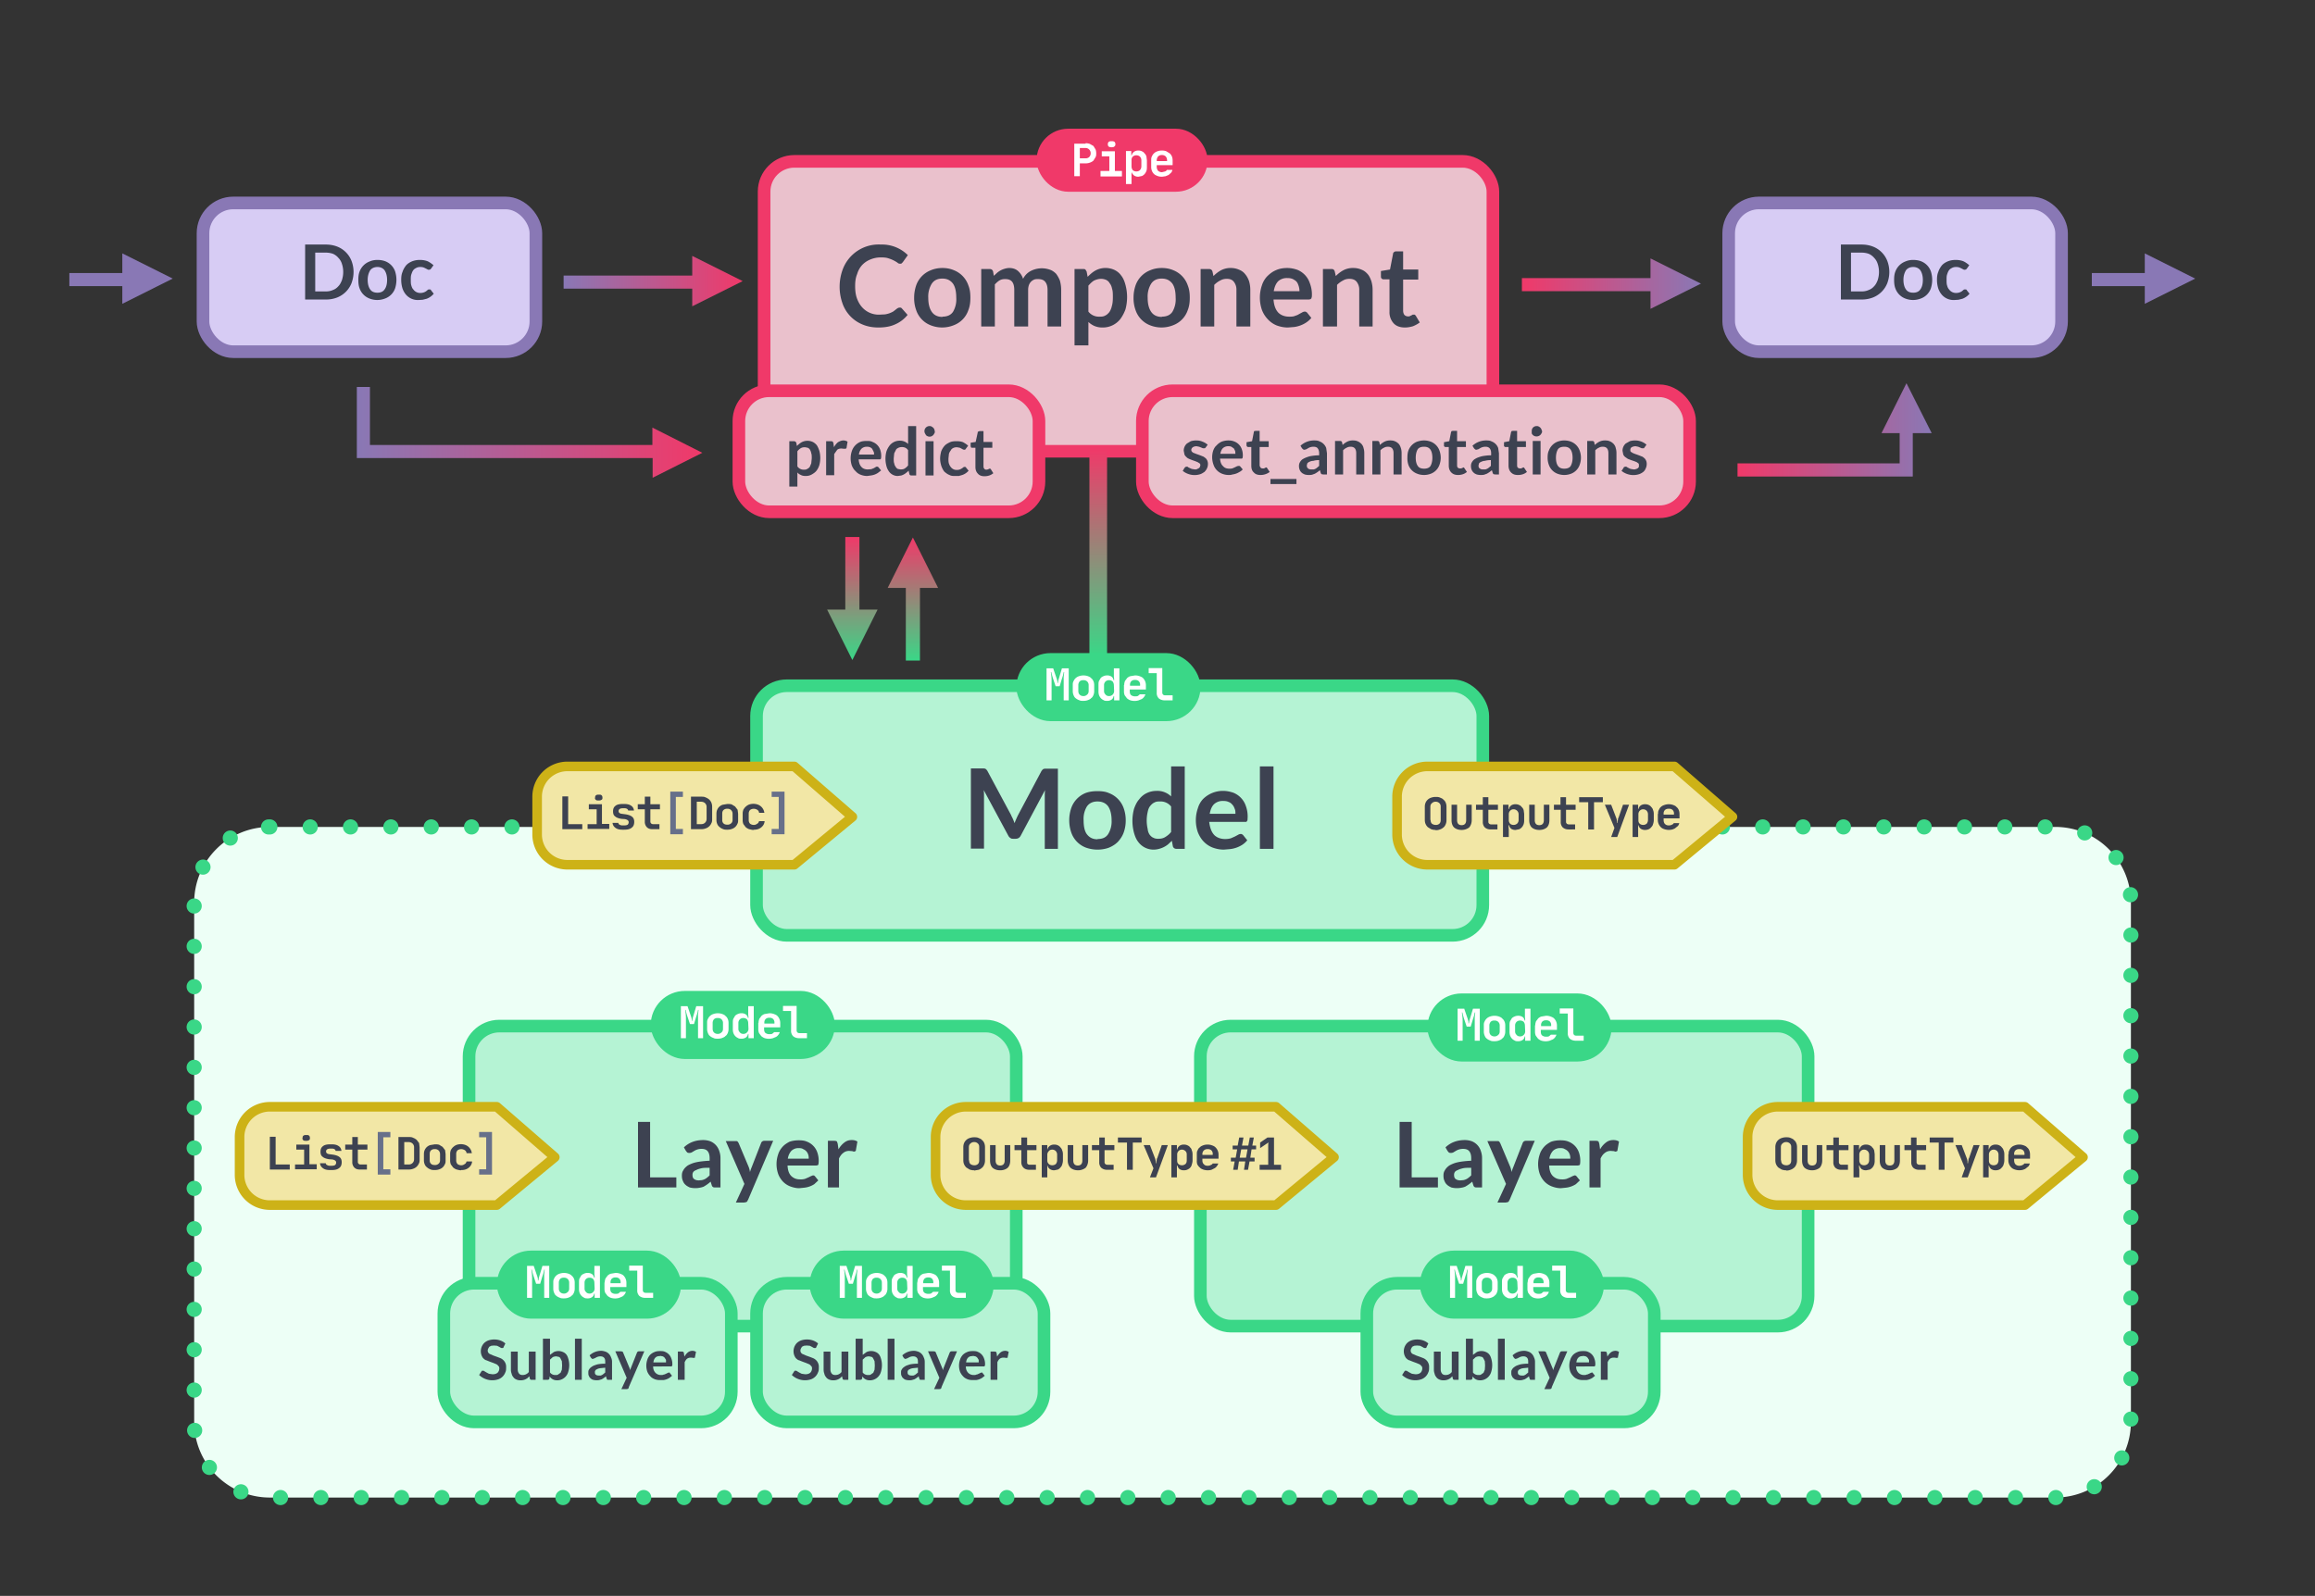 <svg xmlns="http://www.w3.org/2000/svg" width="918" height="633" viewBox="0 0 918 633">
  <rect x="0" y="0" width="918" height="633" fill="#333333" stroke="none"/>
  <defs>
    <linearGradient id="a" x1="50%" x2="50%" y1="0%" y2="100%">
      <stop offset="0%" stop-color="#F03969"/>
      <stop offset="100%" stop-color="#3AD787"/>
    </linearGradient>
    <linearGradient id="b" x1="50%" x2="50%" y1="0%" y2="100%">
      <stop offset="0%" stop-color="#3AD787"/>
      <stop offset="100%" stop-color="#F03969"/>
    </linearGradient>
    <linearGradient id="c" x1="50%" x2="50%" y1="0%" y2="100%">
      <stop offset="0%" stop-color="#8978B5"/>
      <stop offset="100%" stop-color="#F03969"/>
    </linearGradient>
    <linearGradient id="d" x1="50%" x2="50%" y1="0%" y2="100%">
      <stop offset="0%" stop-color="#8978B5"/>
      <stop offset="100%" stop-color="#F03969"/>
    </linearGradient>
    <linearGradient id="e" x1="50%" x2="50%" y1="0%" y2="100%">
      <stop offset="0%" stop-color="#3AD787"/>
      <stop offset="100%" stop-color="#F03969"/>
    </linearGradient>
    <linearGradient id="f" x1="50%" x2="50%" y1="0%" y2="100%">
      <stop offset="0%" stop-color="#F03969"/>
      <stop offset="100%" stop-color="#8978B5"/>
    </linearGradient>
    <linearGradient id="g" x1="50%" x2="50%" y1="0%" y2="100%">
      <stop offset="0%" stop-color="#8978B5"/>
      <stop offset="100%" stop-color="#F03969"/>
    </linearGradient>
  </defs>
  <g fill="none" fill-rule="evenodd">
    <g stroke="#F03969">
      <rect width="289" height="115" fill="#EAC1CC" stroke-linejoin="round" stroke-width="5" rx="12" transform="translate(303 64)"/>
      <rect width="64.3" height="21.5" x="3.8" y="1.8" fill="#F03969" stroke-width="3.5" rx="10.8" transform="translate(409 51)"/>
    </g>
    <rect width="132" height="59" x="2.5" y="2.5" fill="#D7CCF4" stroke="#8978B5" stroke-width="5" rx="12" transform="translate(683 78)"/>
    <rect width="132" height="59" x="2.5" y="2.5" fill="#D7CCF4" stroke="#8978B5" stroke-width="5" rx="12" transform="translate(78 78)"/>
    <path fill="url(#a)" fill-rule="nonzero" d="M12.8 28.8H20l-10 20-10-20h7.2V0h5.6v28.8z" transform="translate(328 213)"/>
    <path fill="url(#b)" fill-rule="nonzero" d="M12.8 28.8H20l-10 20-10-20h7.2V0h5.6v28.8z" transform="rotate(-180 186 131)"/>
    <path fill="url(#c)" fill-rule="nonzero" d="M726.2 144.7h-12V209H709v-69.5h17.2V132l19.8 10-19.8 9.9v-7.2z" transform="matrix(0 -1 -1 0 898 898)"/>
    <path fill="url(#d)" fill-rule="nonzero" d="M199.8 220.3V103H228v5.2h-23v112h6.9l-10 19.8-9.9-19.7h7.8z" transform="rotate(-90 210 171.5)"/>
    <path fill="url(#e)" fill-rule="nonzero" d="M432 178v82h7v-82z" transform="rotate(-180 435.5 219)"/>
    <path fill="#EDFFF6" stroke="#3AD787" stroke-dasharray="0 16" stroke-linecap="round" stroke-linejoin="round" stroke-width="6" d="M107 328h708a30 30 0 0130 30v206a30 30 0 01-30 30H107a30 30 0 01-30-30V358a30 30 0 0130-30z"/>
    <rect width="288" height="99" fill="#B5F3D4" stroke="#3AD787" stroke-linejoin="round" stroke-width="5" rx="12" transform="translate(300 272)"/>
    <path fill="#F2E7A6" stroke="#CDB217" stroke-linejoin="round" stroke-width="3.8" d="M315 304l23 20-23 19h-90a12 12 0 01-12-12v-15a12 12 0 0112-12h90zM664 304l23 20-23 19h-98a12 12 0 01-12-12v-15a12 12 0 0112-12h98z"/>
    <rect width="69.5" height="23.5" x="8.8" y="1.8" fill="#3AD787" stroke="#3AD787" stroke-width="3.5" rx="11.8" transform="translate(396 259)"/>
    <rect width="217" height="119" fill="#B5F3D4" stroke="#3AD787" stroke-linejoin="round" stroke-width="5" rx="12" transform="translate(186 407)"/>
    <rect width="241" height="119" fill="#B5F3D4" stroke="#3AD787" stroke-linejoin="round" stroke-width="5" rx="12" transform="translate(476 407)"/>
    <path fill="#F2E7A6" stroke="#CDB217" stroke-linejoin="round" stroke-width="3.8" d="M803 439l23 20-23 19h-98a12 12 0 01-12-12v-15a12 12 0 0112-12h98zM506 439l23 20-23 19H383a12 12 0 01-12-12v-15a12 12 0 0112-12h123z"/>
    <g stroke="#3AD787">
      <rect width="114" height="55" fill="#B5F3D4" stroke-linejoin="round" stroke-width="5" rx="12" transform="translate(176 509)"/>
      <rect width="69.5" height="23.5" x="8.8" y="1.8" fill="#3AD787" stroke-width="3.5" rx="11.8" transform="translate(190 496)"/>
    </g>
    <g stroke="#3AD787">
      <rect width="114" height="55" fill="#B5F3D4" stroke-linejoin="round" stroke-width="5" rx="12" transform="translate(300 509)"/>
      <rect width="69.5" height="23.5" x="8.8" y="1.8" fill="#3AD787" stroke-width="3.5" rx="11.8" transform="translate(314 496)"/>
    </g>
    <g stroke="#3AD787">
      <rect width="114" height="55" fill="#B5F3D4" stroke-linejoin="round" stroke-width="5" rx="12" transform="translate(542 509)"/>
      <rect width="69.5" height="23.5" x="8.8" y="1.8" fill="#3AD787" stroke-width="3.5" rx="11.8" transform="translate(556 496)"/>
    </g>
    <path fill="#F2E7A6" stroke="#CDB217" stroke-linejoin="round" stroke-width="3.8" d="M197 439l23 20-23 19h-90a12 12 0 01-12-12v-15a12 12 0 0112-12h90z"/>
    <rect width="69.5" height="23.5" x="8.8" y="1.8" fill="#3AD787" stroke="#3AD787" stroke-width="3.5" rx="11.8" transform="translate(251 393)"/>
    <rect width="69.5" height="23.5" x="8.8" y="1.8" fill="#3AD787" stroke="#3AD787" stroke-width="3.5" rx="11.8" transform="translate(559 394)"/>
    <path fill="url(#f)" fill-rule="nonzero" d="M12.2 51H20L10 71 0 51h7V0h5.2v51z" transform="rotate(-90 363 -240.5)"/>
    <path fill="#8978B5" fill-rule="nonzero" d="M850.5 108.3v-7.8l20 10-20 10v-7h-21v-5.2h21zM48.5 108.3v-7.8l20 10-20 10v-7h-21v-5.2h21z"/>
    <path fill="url(#g)" fill-rule="nonzero" d="M12.2 51H20L10 71 0 51h7V0h5.2v51z" transform="rotate(-90 172.5 -51)"/>
    <rect width="119" height="48" fill="#EAC1CC" stroke="#F03969" stroke-linejoin="round" stroke-width="5" rx="12" transform="translate(293 155)"/>
    <rect width="217" height="48" fill="#EAC1CC" stroke="#F03969" stroke-linejoin="round" stroke-width="5" rx="12" transform="translate(453 155)"/>
    <path fill="#3D4251" fill-rule="nonzero" d="M356.7 122c.4 0 .6 0 .9.3l2.3 2.6a12.8 12.8 0 01-4.8 3.7c-1.9.9-4.1 1.3-6.8 1.3-2.3 0-4.4-.4-6.3-1.2a14 14 0 01-8-8.6 19.8 19.8 0 01.2-13.3 15.2 15.2 0 0115.1-9.8 14.5 14.5 0 0110.7 4.2l-2 2.8-.4.4c-.1.2-.4.2-.7.2-.4 0-.7-.1-1-.4a12.8 12.8 0 00-3.5-1.7c-.8-.3-1.8-.4-3.1-.4-1.5 0-2.9.3-4.1.8a9.2 9.2 0 00-3.3 2.2c-.9 1-1.6 2.2-2 3.6-.6 1.4-.8 3-.8 4.7 0 1.9.2 3.5.7 4.9.5 1.4 1.2 2.6 2 3.5a8.8 8.8 0 007 3l2.1-.1a9.2 9.2 0 003.4-1.2l1.4-1.1.5-.3.5-.1zm17-15.7c1.7 0 3.2.3 4.6.9a9.9 9.9 0 015.7 6c.6 1.5.8 3 .8 4.9 0 1.8-.2 3.4-.8 4.9a9.7 9.7 0 01-5.8 6 12.3 12.3 0 01-9.2 0 9.8 9.8 0 01-5.7-6 14 14 0 01-.8-5c0-1.7.3-3.3.8-4.8a10 10 0 015.8-6c1.4-.6 3-.9 4.6-.9zm0 19.3c1.9 0 3.3-.6 4.2-1.9a9.7 9.7 0 001.3-5.6c0-2.4-.4-4.3-1.3-5.6-1-1.3-2.3-2-4.2-2-2 0-3.3.7-4.2 2a9.7 9.7 0 00-1.4 5.6c0 2.5.5 4.3 1.4 5.6.9 1.3 2.3 2 4.2 2zm15.4 4v-22.9h3.3c.7 0 1.2.3 1.4 1l.3 1.7 1.3-1.2a8 8 0 013-1.6 7 7 0 011.8-.3c1.4 0 2.6.4 3.5 1.2a7 7 0 012 3.1 7 7 0 013.2-3.2 9.6 9.6 0 017.5-.4c.9.3 1.7.9 2.4 1.6.6.8 1.1 1.7 1.5 2.7.3 1.1.5 2.3.5 3.7v14.5h-5.4V115c0-1.4-.3-2.5-1-3.3-.6-.7-1.5-1-2.8-1-.5 0-1 0-1.5.2a3.7 3.7 0 00-2.1 2.2c-.2.6-.3 1.2-.3 2v14.4h-5.5V115c0-1.5-.3-2.6-.9-3.3-.6-.7-1.5-1-2.7-1-.8 0-1.5.1-2.2.5-.7.4-1.3 1-1.9 1.6v16.7h-5.4zm37 7.4v-30.3h3.4c.3 0 .6 0 .9.2l.5.8.4 2.1c1-1 2-1.9 3.1-2.5a8.4 8.4 0 017.6-.2c1 .5 1.9 1.2 2.6 2.2.8 1 1.3 2.2 1.7 3.7a18.6 18.6 0 010 9.7c-.5 1.4-1.2 2.7-2 3.8a8.8 8.8 0 01-7 3.4 8 8 0 01-3.3-.6 8 8 0 01-2.4-1.6v9.3h-5.4zm10.6-26.4c-1.1 0-2 .3-2.9.7-.8.5-1.5 1.2-2.2 2v10.3a5.2 5.2 0 004.3 2c.9 0 1.6 0 2.3-.4.7-.3 1.2-.8 1.7-1.4a7 7 0 001-2.4c.3-1 .4-2.1.4-3.5 0-1.3 0-2.4-.3-3.3-.2-1-.5-1.7-1-2.3-.3-.6-.8-1-1.4-1.3-.5-.2-1.2-.4-1.9-.4zm24-4.3c1.7 0 3.2.3 4.6.9a9.9 9.9 0 015.7 6c.6 1.5.8 3 .8 4.9 0 1.8-.2 3.4-.8 4.9a9.7 9.7 0 01-5.8 6 12.3 12.3 0 01-9.2 0 9.8 9.8 0 01-5.7-6 14 14 0 01-.8-5c0-1.7.3-3.3.8-4.8a10 10 0 015.8-6c1.4-.6 2.9-.9 4.6-.9zm0 19.3c1.9 0 3.3-.6 4.2-1.9a9.7 9.7 0 001.3-5.6c0-2.4-.4-4.3-1.3-5.6-1-1.3-2.3-2-4.2-2-2 0-3.3.7-4.2 2a9.7 9.7 0 00-1.4 5.6c0 2.5.5 4.3 1.4 5.6.9 1.3 2.3 2 4.2 2zm15.4 4v-22.9h3.3c.7 0 1.2.3 1.4 1l.4 1.8a12.4 12.4 0 013-2.3 8.1 8.1 0 014-.9 8 8 0 013.2.7c1 .4 1.8 1 2.4 1.8.6.7 1.1 1.6 1.5 2.7.3 1 .5 2.2.5 3.5v14.5h-5.5V115a5 5 0 00-1-3.2c-.6-.8-1.5-1.2-2.8-1.2-1 0-1.8.2-2.7.7-.8.4-1.6 1-2.3 1.7v16.5h-5.4zm34.3-23.3c1.5 0 2.8.3 4 .7a8.6 8.6 0 015 5.3 12.4 12.4 0 01.8 5.4l-.2.7-.4.3-.6.1h-14c.2 2.4.8 4 1.9 5.2 1 1 2.5 1.6 4.3 1.6.9 0 1.6 0 2.3-.3.6-.2 1.2-.4 1.6-.7l1.3-.7a2 2 0 011-.3c.3 0 .4 0 .6.2.2 0 .3.2.4.3l1.6 2a9 9 0 01-2 1.8 11.3 11.3 0 01-4.8 1.8l-2.5.2c-1.6 0-3-.3-4.4-.8a9.8 9.8 0 01-3.5-2.4 11 11 0 01-2.4-3.8 15 15 0 010-9.7c.4-1.3 1.1-2.5 2-3.5 1-1 2.1-1.9 3.5-2.5 1.3-.6 2.8-.9 4.5-.9zm.1 4a5 5 0 00-3.7 1.3c-.9 1-1.4 2.2-1.7 3.9h10.2a7 7 0 00-.3-2c-.2-.6-.4-1.2-.8-1.7s-1-.8-1.5-1.1a5 5 0 00-2.2-.4zm14.1 19.2v-22.8h3.4c.7 0 1.1.3 1.3 1l.4 1.8a12.4 12.4 0 013-2.3 8.1 8.1 0 014-.9 8 8 0 013.3.7c1 .4 1.7 1 2.4 1.8.6.7 1 1.6 1.4 2.7.3 1 .5 2.2.5 3.5v14.5H539V115a5 5 0 00-1-3.2c-.6-.8-1.6-1.2-2.9-1.2-.9 0-1.8.2-2.6.7-.8.4-1.6 1-2.3 1.7v16.5h-5.5zm32.5.4c-2 0-3.5-.6-4.5-1.7a6.5 6.5 0 01-1.6-4.6v-12.8h-2.3a1 1 0 01-.8-.3c-.2-.2-.3-.4-.3-.8v-2.2l3.6-.6 1.2-6.2c0-.3.2-.6.4-.7.2-.2.5-.3.8-.3h2.8v7.2h6v4h-6v12.3c0 .7.2 1.3.5 1.7.4.4.9.6 1.5.6.3 0 .6 0 .8-.2a4.6 4.6 0 001-.5h.8l.4.4 1.6 2.7c-.8.6-1.7 1.1-2.7 1.5-1 .3-2.1.5-3.2.5z"/>
    <path fill="#FFF" fill-rule="nonzero" d="M430.5 56.8c.6 0 1.2.1 1.7.3l1.4.8.8 1.3c.2.4.3 1 .3 1.6 0 .6 0 1.1-.3 1.6l-.8 1.3a4 4 0 01-1.4.8c-.5.2-1.1.3-1.7.3h-2.3v5.1H426V57h4.5zm-2.3 6h2.3a2 2 0 001.4-.5c.4-.4.6-.9.6-1.5a2 2 0 00-.6-1.5 2 2 0 00-1.4-.6h-2.3v4.1zm8.2 5h3.5V62h-3v-2h5.2v7.8h2.8V70h-8.5v-2zm2.9-10.6c0-.4.1-.6.3-.9.3-.2.6-.3 1-.3h.4c.4 0 .7.1 1 .3.2.3.3.5.3.9s-.1.7-.4.9c-.2.2-.5.3-.9.3h-.4c-.4 0-.7-.1-1-.3-.2-.2-.3-.5-.3-.9zm7.2 2.7h2.1v1.7h.2c.1-.6.4-1 .9-1.4.4-.3 1-.5 1.7-.5.5 0 1 .1 1.4.3.4.2.8.4 1 .8.4.3.6.7.8 1.2l.2 1.6v2.5c0 .6 0 1.2-.2 1.7s-.4.9-.7 1.2c-.3.4-.7.6-1 .8l-1.5.3c-.7 0-1.3-.2-1.7-.5-.5-.4-.8-.8-1-1.4V68.8a19 19 0 000 1.1V73h-2.2V60zm2.2 3.8V66c0 .6.2 1.1.5 1.5.4.3.8.5 1.4.5.6 0 1.1-.2 1.4-.5.4-.4.6-1 .6-1.5v-2.4a2 2 0 00-.6-1.5c-.3-.3-.8-.5-1.4-.5-.6 0-1 .2-1.4.5a2 2 0 00-.5 1.5zm7.8 0c0-.7 0-1.2.3-1.7a3.5 3.5 0 012.2-2c.5-.2 1.1-.3 1.8-.3.6 0 1.2.1 1.7.3l1.3.8c.4.3.7.8.9 1.2.2.5.3 1 .3 1.7v1.8h-6.3v.6c0 .7.2 1.2.5 1.6.4.4 1 .6 1.6.6l1.2-.3c.3-.1.6-.3.7-.6h2.2c0 .4-.3.8-.5 1.1l-1 .9-1.2.5-1.4.2c-.7 0-1.3-.1-1.8-.3-.5-.2-1-.4-1.4-.8-.3-.3-.6-.7-.8-1.2-.2-.5-.3-1-.3-1.6v-2.6zm2.2.2h4.1v-.2c0-.7-.2-1.2-.5-1.6a2 2 0 00-1.5-.6 2 2 0 00-1.6.6c-.3.4-.5.9-.5 1.5v.3z"/>
    <path fill="#3D4251" fill-rule="nonzero" d="M749.2 107.9c0 1.6-.3 3-.8 4.4a10.1 10.1 0 01-5.7 5.7 12 12 0 01-4.5.8H730V97h8.2c1.7 0 3.2.3 4.5.8a10 10 0 015.7 5.7c.5 1.3.8 2.8.8 4.4zm-4.1 0a10 10 0 00-.5-3.2c-.3-1-.8-1.8-1.4-2.4a5.9 5.9 0 00-2.1-1.6c-.8-.3-1.8-.5-2.9-.5H734v15.4h4.2c1.1 0 2-.2 2.9-.6.8-.3 1.5-.8 2.1-1.5.6-.6 1-1.4 1.4-2.4.3-1 .5-2 .5-3.2zm13.6-4.8c1.1 0 2.2.2 3 .5a6.7 6.7 0 014 4.1c.3 1 .5 2.1.5 3.3 0 1.2-.2 2.3-.5 3.3a6.6 6.6 0 01-4 4.1 8.4 8.4 0 01-6.2 0 6.7 6.7 0 01-3.9-4c-.4-1-.5-2.2-.5-3.4 0-1.2.1-2.3.5-3.3a6.8 6.8 0 014-4c.9-.4 2-.6 3-.6zm0 13c1.2 0 2.2-.4 2.8-1.3.6-.8 1-2 1-3.8 0-1.6-.4-2.9-1-3.8-.6-.8-1.6-1.3-2.8-1.3-1.3 0-2.3.5-2.9 1.3-.6 1-1 2.2-1 3.8 0 1.7.4 3 1 3.8.6.9 1.6 1.3 2.9 1.3zm21.2-9.5l-.3.3-.5.1a1 1 0 01-.5-.1 17.8 17.8 0 00-1.6-.8 4 4 0 00-1.3-.2c-.6 0-1.2.1-1.7.4-.4.2-.9.5-1.2 1-.3.4-.5 1-.7 1.6-.2.6-.2 1.3-.2 2.1s0 1.6.2 2.2c.2.7.4 1.2.8 1.6a3.3 3.3 0 002.8 1.4 3.9 3.9 0 002.3-.7l.6-.5c.2-.2.4-.2.7-.2.3 0 .5 0 .6.3l1.1 1.4a6.7 6.7 0 01-2.8 2l-1.6.4-1.6.1a6.2 6.2 0 01-4.9-2 7.5 7.5 0 01-1.5-2.6c-.3-1-.5-2.1-.5-3.4 0-1.1.1-2.2.5-3.1.3-1 .8-1.8 1.4-2.6.6-.7 1.4-1.2 2.3-1.6 1-.4 2-.6 3.2-.6 1.2 0 2.2.2 3 .5.9.4 1.7 1 2.4 1.6l-1 1.4zM140.2 107.9c0 1.6-.3 3-.8 4.4a10.1 10.1 0 01-5.7 5.7 12 12 0 01-4.5.8H121V97h8.2c1.7 0 3.2.3 4.5.8a10 10 0 015.7 5.7c.5 1.3.8 2.8.8 4.4zm-4.1 0a10 10 0 00-.5-3.2c-.3-1-.8-1.8-1.4-2.4a5.9 5.9 0 00-2.1-1.6c-.8-.3-1.8-.5-2.9-.5H125v15.4h4.2c1.1 0 2-.2 2.9-.6.8-.3 1.5-.8 2.1-1.5.6-.6 1-1.4 1.4-2.4.3-1 .5-2 .5-3.2zm13.6-4.8c1.1 0 2.2.2 3 .5a6.7 6.7 0 014 4.1c.3 1 .5 2.1.5 3.3 0 1.2-.2 2.3-.5 3.3a6.6 6.6 0 01-4 4.1 8.4 8.4 0 01-6.2 0 6.7 6.7 0 01-3.9-4c-.4-1-.5-2.2-.5-3.4 0-1.2.1-2.3.5-3.3a6.8 6.8 0 014-4c.9-.4 2-.6 3-.6zm0 13c1.2 0 2.2-.4 2.8-1.3.6-.8 1-2 1-3.8 0-1.6-.4-2.9-1-3.8-.6-.8-1.6-1.3-2.8-1.3-1.3 0-2.3.5-2.9 1.3-.6 1-1 2.2-1 3.8 0 1.7.4 3 1 3.8.6.9 1.6 1.3 2.9 1.3zm21.2-9.5l-.3.3-.5.1a1 1 0 01-.5-.1 17.8 17.8 0 00-1.6-.8 4 4 0 00-1.3-.2c-.6 0-1.2.1-1.7.4-.4.2-.9.5-1.2 1-.3.4-.5 1-.7 1.6-.2.6-.2 1.3-.2 2.1s0 1.6.2 2.2c.2.7.4 1.2.8 1.6a3.3 3.3 0 002.8 1.4 3.9 3.9 0 002.3-.7l.6-.5c.2-.2.4-.2.7-.2.3 0 .5 0 .6.3l1.1 1.4a6.7 6.7 0 01-2.8 2l-1.6.4-1.6.1a6.2 6.2 0 01-4.9-2 7.5 7.5 0 01-1.5-2.6c-.3-1-.5-2.1-.5-3.4 0-1.1.1-2.2.5-3.1.3-1 .8-1.8 1.4-2.6.6-.7 1.4-1.2 2.3-1.6 1-.4 2-.6 3.2-.6 1.2 0 2.2.2 3 .5.9.4 1.7 1 2.4 1.6l-1 1.4zM401 323.5a17.9 17.9 0 011.3 3 49.6 49.6 0 011.3-3l9.4-17.7.4-.5.4-.3.5-.1h5.2v31.8h-5.2V316a26 26 0 01.1-2.6l-9.6 18c-.2.4-.5.8-.9 1-.3.2-.7.3-1.2.3h-.8c-.5 0-.9 0-1.2-.3-.4-.2-.7-.6-.9-1l-9.7-18a19.5 19.5 0 01.1 2.6v20.6H385v-31.8h5.1l.6.1.4.3.4.5 9.5 17.7zm34.2-9.7c1.7 0 3.3.2 4.6.8a9.9 9.9 0 015.8 6c.5 1.4.8 3 .8 4.7a14 14 0 01-.8 4.9c-.5 1.4-1.3 2.6-2.3 3.7-1 1-2.1 1.7-3.5 2.3-1.3.5-2.9.8-4.6.8-1.6 0-3.2-.3-4.6-.8a9.8 9.8 0 01-5.8-6c-.5-1.5-.8-3-.8-4.9 0-1.7.3-3.3.8-4.8a10 10 0 015.8-6c1.4-.5 3-.7 4.6-.7zm0 19c2 0 3.3-.6 4.2-1.9a9.5 9.5 0 001.4-5.5c0-2.4-.5-4.3-1.4-5.6-.9-1.2-2.3-1.9-4.2-1.9-1.9 0-3.3.7-4.2 2a9.5 9.5 0 00-1.3 5.5c0 2.4.4 4.3 1.3 5.5 1 1.3 2.3 2 4.2 2zm31.3 3.9c-.7 0-1.2-.4-1.4-1l-.4-2.2-1.5 1.4a9.3 9.3 0 01-3.6 1.8c-.7.2-1.4.3-2.2.3a7.5 7.5 0 01-6-3c-.8-1-1.3-2.2-1.7-3.6a18.3 18.3 0 010-9.6c.5-1.4 1.1-2.7 2-3.7.8-1.1 1.9-2 3-2.5 1.2-.6 2.6-.9 4-.9a7.8 7.8 0 015.7 2.2V304h5.4v32.7h-3.3zm-7.2-4c1.1 0 2-.2 2.8-.7.8-.5 1.6-1.1 2.3-2v-10.1a5.3 5.3 0 00-4.4-2c-.8 0-1.5 0-2.2.4-.7.3-1.2.8-1.7 1.4-.5.6-.8 1.4-1 2.4a15 15 0 000 6.7c.1 1 .4 1.7.8 2.3.4.5.9 1 1.5 1.2.5.3 1.2.4 1.9.4zm25.7-19c1.4 0 2.8.3 4 .7a8.6 8.6 0 015 5.2 12.1 12.1 0 01.7 5.4c0 .3 0 .5-.2.6 0 .2-.2.3-.3.4h-14.7c.3 2.4.9 4 2 5.2 1 1 2.5 1.6 4.3 1.6.9 0 1.6-.1 2.3-.3l1.6-.7 1.3-.7c.3-.2.7-.3 1-.3.2 0 .4 0 .6.2.2 0 .3.2.4.3l1.6 2a9 9 0 01-2 1.8 11.4 11.4 0 01-4.9 1.7l-2.4.2c-1.6 0-3-.3-4.4-.8a9.8 9.8 0 01-3.5-2.3c-1-1-1.8-2.3-2.4-3.8a14.6 14.6 0 010-9.5c.4-1.4 1.1-2.6 2-3.6a11.2 11.2 0 018-3.3zm.1 4a5 5 0 00-3.7 1.3c-.9.9-1.4 2.2-1.7 3.8h10.2c0-.7 0-1.4-.3-2-.2-.6-.5-1.2-.9-1.6-.4-.5-.9-.9-1.5-1.1-.6-.3-1.3-.4-2-.4zM505 304v32.7h-5.4V304h5.4z"/>
    <g fill-rule="nonzero">
      <path fill="#3D4251" d="M225.3 316v10.9h5.6v2H223v-13h2.3zm7.7 10.9h3.6V321h-3.1v-2h5.2v7.8h2.9v2H233v-2zm3-10.5c0-.4 0-.7.3-.9.2-.2.5-.3.9-.3h.5c.3 0 .6 0 .9.3.2.2.3.5.3.9 0 .3 0 .6-.3.8-.3.2-.6.3-1 .3h-.4c-.4 0-.7 0-1-.3-.2-.2-.3-.5-.3-.8zm6.9 10h2.3c0 .3.2.6.5.7.3.2.7.3 1.1.3h.8c.5 0 1-.1 1.3-.3.3-.3.4-.6.4-1 0-.6-.5-1-1.5-1.2l-1.4-.1c-1.1-.2-2-.5-2.5-1-.6-.4-.8-1.1-.8-2 0-1 .3-1.7 1-2.2.6-.5 1.6-.7 2.8-.7h.7c1.1 0 2 .2 2.7.7.6.4 1 1 1.1 1.9h-2.3a1 1 0 00-.5-.7 2 2 0 00-1-.2h-.7c-1 0-1.6.4-1.6 1.1 0 .6.4 1 1.3 1.1l1.5.2c1.2.2 2 .5 2.6 1 .6.5.8 1.2.8 2 0 1-.3 1.8-1 2.3-.7.6-1.7.8-3 .8h-.7c-1.1 0-2-.2-2.7-.7-.7-.5-1.1-1.1-1.2-2zm10-7.4h2.8v-3h2.2v3h3.8v2h-3.8v4.9c0 .3.1.5.3.7.2.2.4.3.8.3h2.5v2h-2.7c-1 0-1.7-.2-2.3-.8a3 3 0 01-.8-2.2V321h-2.8v-2z"/>
      <path fill="#67708A" d="M265.8 330.9V314h5v2.1H268v12.7h2.8v2.1z"/>
      <path fill="#3D4251" d="M274 316h4c.7 0 1.3 0 1.8.3.6.2 1 .5 1.4.8.4.4.7.8.9 1.3.2.5.3 1 .3 1.7v4.7c0 .6 0 1.2-.3 1.7a3.7 3.7 0 01-2.3 2.1c-.5.2-1.1.3-1.8.3h-4v-13zm2.3 10.9h1.7c.7 0 1.2-.2 1.6-.6.4-.4.6-.9.6-1.5v-4.7a2 2 0 00-.6-1.5c-.4-.4-1-.6-1.6-.6h-1.7v8.9zm12.1 2.2c-.6 0-1.2 0-1.8-.3a4 4 0 01-1.3-.8c-.4-.3-.7-.7-.9-1.2a4 4 0 01-.3-1.6v-2.4c0-.6.1-1.2.3-1.6a3.5 3.5 0 012.2-2l1.8-.3c.7 0 1.3 0 1.8.2l1.3.8 1 1.3.2 1.6v2.4c0 .6 0 1.1-.3 1.6a3.5 3.5 0 01-2.2 2c-.5.2-1.1.3-1.8.3zm-2-3.9c0 .6.1 1 .5 1.4.4.4.9.5 1.5.5a2 2 0 001.5-.5c.4-.3.6-.8.6-1.4v-2.4c0-.6-.2-1.1-.6-1.5a2 2 0 00-1.5-.5 2 2 0 00-1.5.5c-.4.4-.5.9-.5 1.5v2.4zm12.4 4c-.6 0-1.2-.2-1.7-.3-.6-.2-1-.5-1.4-.8l-.9-1.2a4 4 0 01-.3-1.6v-2.6c0-.6.1-1 .3-1.6.3-.4.5-.8 1-1.2a4 4 0 011.3-.8 5.3 5.3 0 013.3 0 4 4 0 012.7 3.3H301c0-.5-.3-.9-.7-1.2-.4-.2-.8-.4-1.4-.4-.6 0-1.1.2-1.5.5-.3.4-.5.8-.5 1.4v2.6c0 .6.2 1 .5 1.4.4.3.9.5 1.5.5s1-.2 1.4-.5c.4-.2.6-.6.7-1h2.2c0 .5-.2 1-.4 1.4a4 4 0 01-2.3 1.8 5 5 0 01-1.6.2z"/>
      <path fill="#67708A" d="M306 330.9v-2.1h2.8v-12.7H306V314h5.1v16.9z"/>
    </g>
    <path fill="#3D4251" fill-rule="nonzero" d="M569.3 329.2c-.7 0-1.2-.1-1.8-.3l-1.3-.8c-.4-.4-.7-.8-.9-1.3-.2-.4-.3-1-.3-1.6V320c0-.6.1-1.1.3-1.6a3.6 3.6 0 012.2-2c.6-.2 1.1-.3 1.8-.3.6 0 1.2 0 1.8.3.5.2 1 .4 1.3.8.4.3.7.7.9 1.2.2.5.3 1 .3 1.6v5.3c0 .6-.1 1.1-.3 1.6-.2.5-.5 1-.9 1.3a4 4 0 01-1.4.8c-.5.2-1 .3-1.7.3zm-2-4c0 .6.1 1.1.5 1.5.4.3.9.5 1.5.5a2 2 0 001.5-.5c.4-.4.5-.9.5-1.5V320c0-.6-.1-1-.5-1.4a2 2 0 00-1.5-.6 2 2 0 00-1.5.6c-.4.3-.6.8-.6 1.4v5.3zm10.5-6v6.1c0 1.3.6 2 1.8 2 1.2 0 1.8-.7 1.8-2v-6.1h2.2v6.1c0 1.2-.4 2.2-1 2.9-.8.6-1.8 1-3 1-1.3 0-2.3-.4-3-1-.7-.7-1-1.7-1-2.9v-6.1h2.2zm7.5 0h2.7v-3h2.2v3h3.8v2h-3.8v4.8c0 .3.1.5.3.7.2.2.5.3.8.3h2.5v2h-2.7c-1 0-1.7-.3-2.3-.8a3 3 0 01-.8-2.2v-4.8h-2.7v-2zm10.7 0h2.2v1.7h.2c0-.6.4-1 .8-1.4a3 3 0 011.8-.5c.5 0 1 .1 1.4.3.4.2.8.4 1 .8.4.3.6.7.8 1.2l.2 1.5v2.5a5 5 0 01-.2 1.6c-.2.5-.4.9-.7 1.2-.3.4-.7.6-1 .8l-1.5.3a3 3 0 01-1.8-.5c-.4-.4-.7-.8-.8-1.4h-.2V327.9a18.1 18.1 0 00.1 1v3.1H596v-12.8zm2.3 3.7v2.4c0 .6.2 1 .5 1.4.3.3.8.5 1.4.5.6 0 1-.2 1.4-.5.4-.4.6-.9.6-1.5V323a2 2 0 00-2-2c-.6 0-1 .2-1.4.6a2 2 0 00-.5 1.4zm10.3-3.7v6.1c0 1.3.6 2 1.8 2 1.2 0 1.8-.7 1.8-2v-6.1h2.2v6.1c0 1.2-.3 2.2-1 2.9-.7.6-1.7 1-3 1s-2.3-.4-3-1c-.7-.7-1-1.7-1-2.9v-6.1h2.2zm7.5 0h2.7v-3h2.2v3h3.8v2H621v4.8c0 .3.1.5.3.7.2.2.5.3.8.3h2.5v2H622c-1 0-1.7-.3-2.3-.8a3 3 0 01-.8-2.2v-4.8h-2.7v-2zm10.1-1v-2h9.4v2h-3.5V329h-2.3v-10.8h-3.6zm10.2 1h2.5l2 5.2a4.8 4.8 0 01.3 1.3v.7h.2a7.2 7.2 0 01.2-1.3c0-.3 0-.5.2-.7l1.8-5.2h2.4l-4.7 12.8h-2.4l1.3-3.6-3.8-9.2zm11 0h2.2v1.7h.1c.2-.6.4-1 .9-1.4a3 3 0 011.8-.5c.5 0 1 .1 1.4.3.4.2.7.4 1 .8.3.3.6.7.7 1.2.2.4.3 1 .3 1.5v2.5a5 5 0 01-.3 1.6c-.1.5-.4.9-.7 1.2-.3.4-.6.6-1 .8-.4.2-1 .3-1.4.3a3 3 0 01-1.8-.5c-.5-.4-.7-.8-.9-1.4h-.1V327.9a18.1 18.1 0 000 1v3.1h-2.2v-12.8zm2.3 3.7v2.4c0 .6.1 1 .5 1.4.3.3.8.5 1.4.5.6 0 1-.2 1.4-.5.3-.4.5-.9.5-1.5V323c0-.6-.2-1-.5-1.4a2 2 0 00-1.4-.6c-.6 0-1 .2-1.4.6a2 2 0 00-.5 1.4zm7.8 0c0-.6 0-1.2.3-1.6.2-.5.5-1 .8-1.2.4-.4.8-.6 1.4-.8a5.2 5.2 0 013.5 0c.5.2 1 .4 1.3.8.4.3.7.7.9 1.2.2.5.3 1 .3 1.6v1.7h-6.3v.7c0 .6.2 1.2.5 1.5.4.4.9.6 1.5.6.5 0 1-.1 1.3-.3.3-.1.6-.3.7-.6h2.2a3 3 0 01-.5 1.1l-1 .8c-.3.3-.7.4-1.2.6a5.7 5.7 0 01-3.2-.1c-.6-.2-1-.4-1.4-.8a4 4 0 01-1.2-2.8v-2.5zm2.2.2h4.1v-.2a2 2 0 00-.5-1.6 2 2 0 00-1.6-.5 2 2 0 00-1.5.5 2 2 0 00-.5 1.5v.3z"/>
    <path fill="#FFF" fill-rule="nonzero" d="M417.6 265l1.4 4.1a6.1 6.1 0 01.3 1.2v.6h.2l.1-.6a8.2 8.2 0 01.3-1.2l1.2-4h2.7v12.7h-2v-8.2a11.7 11.7 0 01.1-2l.1-1h-.2l-.2 1a21.5 21.5 0 01-.5 1.6l-.9 3h-1.6l-1-3a24.6 24.6 0 01-.7-2.6h-.2a22.5 22.5 0 01.3 3v8.2h-2v-12.7h2.6zm12 13c-.6 0-1.2 0-1.7-.3a4 4 0 01-1.4-.8c-.4-.3-.6-.7-.8-1.2a4 4 0 01-.3-1.6v-2.4c0-.5 0-1 .3-1.5a3.5 3.5 0 012.2-2 5.4 5.4 0 013.5 0c.5.2 1 .4 1.3.8.4.3.7.7.9 1.2.2.4.3 1 .3 1.5v2.4a4 4 0 01-.3 1.6c-.2.5-.5 1-.9 1.2-.3.4-.8.6-1.3.8-.5.2-1.1.3-1.8.3zm-2-3.9c0 .6.2 1.1.5 1.4.4.4.9.6 1.5.6a2 2 0 001.5-.6c.4-.3.6-.8.6-1.4v-2.4c0-.5-.2-1-.6-1.4a2 2 0 00-1.5-.5 2 2 0 00-1.5.5c-.3.4-.5.9-.5 1.4v2.4zm8-2.4c0-.6 0-1.1.2-1.6l.7-1.2a3 3 0 011.1-.7c.4-.2.9-.3 1.4-.3a3 3 0 011.8.5c.4.3.7.8.8 1.4h.2v-.6a5.4 5.4 0 01-.1-1.1v-3h2.2v12.7h-2.1v-1.7h-.2a2 2 0 01-.8 1.4 3 3 0 01-1.8.5c-.5 0-1 0-1.4-.3a3 3 0 01-1-.7c-.4-.4-.6-.8-.8-1.3a5 5 0 01-.2-1.6v-2.4zm2.2 0v2.4c0 .6.2 1 .6 1.4.3.4.8.6 1.4.6a2 2 0 002-2l-.1-2.3c0-.6-.2-1.1-.5-1.5-.4-.3-.8-.5-1.4-.5a2 2 0 00-1.4.5 2 2 0 00-.6 1.5zm8 0c0-.6.1-1 .3-1.6l.9-1.2c.4-.3.8-.6 1.3-.7l1.8-.3c.7 0 1.2.1 1.8.3.5.2 1 .4 1.3.7a4 4 0 011.2 2.8v1.8H448v.6c0 .7.1 1.2.5 1.6.4.3.9.5 1.5.5.5 0 1 0 1.3-.2l.7-.6h2.2a3 3 0 01-.5 1c-.3.4-.6.7-1 .9l-1.2.5a5.7 5.7 0 01-3.2 0c-.6-.2-1-.5-1.4-.8l-.9-1.2a4 4 0 01-.3-1.6v-2.5zm2.3.3h4v-.3a2 2 0 00-.5-1.5 2 2 0 00-1.5-.5 2 2 0 00-1.5.5 2 2 0 00-.5 1.5v.3zm7.4-5v-2h5.4v9.7c0 .3.1.6.3.8.2.2.5.3.9.3h2.9v2h-3.1c-1 0-1.8-.3-2.4-.8a3 3 0 01-.8-2.3V267h-3.2z"/>
    <path fill="#3D4251" fill-rule="nonzero" d="M257.8 467h10.4v4H253v-26h4.8v22zm27.9 4h-2c-.4 0-.8 0-1-.2-.2-.1-.4-.4-.5-.8l-.4-1.3a15.2 15.2 0 01-2.8 2 7 7 0 01-1.5.4 9.1 9.1 0 01-4-.1c-.6-.3-1.2-.6-1.6-1-.5-.4-.9-1-1.1-1.6-.3-.6-.4-1.3-.4-2.1 0-.7.1-1.4.5-2 .4-.8 1-1.4 1.8-2 .9-.5 2-1 3.4-1.3 1.4-.3 3.2-.5 5.3-.6v-1c0-1.3-.3-2.2-.8-2.8-.5-.6-1.3-.9-2.3-.9a5.5 5.5 0 00-3 .8l-1 .6a2 2 0 01-1 .2c-.3 0-.5 0-.8-.2l-.5-.6-.8-1.4c2.1-2 4.7-2.9 7.7-2.9 1 0 2 .2 2.8.5a6.1 6.1 0 013.5 3.8c.3.8.5 1.8.5 2.8V471zm-8.6-2.8l1.2-.1a4.7 4.7 0 002.1-1 9 9 0 001-.9v-3c-1.3 0-2.4 0-3.3.2-.8.2-1.5.4-2 .7-.6.2-1 .5-1.2.8a2 2 0 00-.3 1.1c0 .8.2 1.4.7 1.7.4.3 1 .5 1.8.5zm19.4 7.8c0 .4-.3.6-.5.8l-1 .2h-3.2l3.4-7.4-7.4-17h3.9c.3 0 .6 0 .8.2l.4.6 4 9.5a8.5 8.5 0 01.5 2 15.3 15.3 0 01.7-2l3.7-9.5a1.3 1.3 0 011.2-.9h3.6l-10 23.5zm20.2-23.7c1.2 0 2.3.1 3.2.5a7 7 0 014.2 4.3 10 10 0 01.5 4.3l-.1.6-.3.2-.5.1h-11.4c.1 2 .6 3.3 1.5 4.2 1 .9 2 1.3 3.5 1.3a6 6 0 001.9-.2l1.4-.6 1-.5.8-.3.5.1.3.3 1.3 1.6-1.6 1.5a9.2 9.2 0 01-4 1.4l-2 .2c-1.2 0-2.4-.3-3.5-.7a8 8 0 01-2.9-1.9 8.9 8.9 0 01-1.9-3 12 12 0 010-7.9c.3-1 .9-2 1.7-2.9.7-.8 1.6-1.4 2.7-2 1.1-.4 2.4-.6 3.7-.6zm.1 3.1a4 4 0 00-3 1.1c-.7.8-1.2 1.8-1.4 3.1h8.3c0-.5 0-1-.2-1.6a3.4 3.4 0 00-2-2.2c-.4-.3-1-.4-1.7-.4zm11.5 15.6v-18.5h2.6c.4 0 .8.1 1 .3l.3.9.3 2.2c.6-1.1 1.4-2 2.3-2.7.9-.7 1.8-1 3-1 .9 0 1.6.2 2.2.6l-.6 3.4c0 .2 0 .3-.2.4l-.5.2a3 3 0 01-.7-.2l-1.3-.1c-.9 0-1.7.3-2.3.8-.7.5-1.2 1.2-1.7 2.2V471h-4.4zM559.8 467h10.4v4H555v-26h4.8v22zm27.9 4h-2c-.4 0-.8 0-1-.2-.2-.1-.4-.4-.5-.8l-.4-1.3a15.2 15.2 0 01-2.8 2 7 7 0 01-1.5.4 9.1 9.1 0 01-4-.1c-.6-.3-1.2-.6-1.6-1-.5-.4-.9-1-1.1-1.6-.3-.6-.4-1.3-.4-2.1 0-.7.1-1.4.5-2 .4-.8 1-1.4 1.8-2 .9-.5 2-1 3.4-1.3 1.4-.3 3.2-.5 5.3-.6v-1c0-1.3-.3-2.2-.8-2.8-.5-.6-1.3-.9-2.3-.9a5.5 5.5 0 00-3 .8l-1 .6a2 2 0 01-1 .2c-.3 0-.5 0-.8-.2l-.5-.6-.8-1.4c2.1-2 4.7-2.9 7.7-2.9 1 0 2 .2 2.8.5a6.1 6.1 0 013.5 3.8c.3.8.5 1.8.5 2.8V471zm-8.6-2.8l1.2-.1a4.7 4.7 0 002.1-1 9 9 0 001-.9v-3c-1.3 0-2.4 0-3.3.2-.8.2-1.5.4-2 .7-.6.2-1 .5-1.2.8a2 2 0 00-.3 1.1c0 .8.2 1.4.7 1.7.4.3 1 .5 1.8.5zm19.4 7.8c0 .4-.3.6-.5.8l-1 .2h-3.2l3.4-7.4-7.4-17h3.9c.3 0 .6 0 .8.2l.4.6 4 9.5a8.5 8.5 0 01.5 2 15.3 15.3 0 01.7-2l3.7-9.5a1.3 1.3 0 011.2-.9h3.6l-10 23.5zm20.2-23.7c1.2 0 2.3.1 3.2.5a7 7 0 014.2 4.3 10 10 0 01.5 4.3l-.1.6-.3.2-.5.1h-11.4c.1 2 .6 3.3 1.5 4.2 1 .9 2 1.3 3.5 1.3a6 6 0 001.9-.2l1.4-.6 1-.5.8-.3.5.1.3.3 1.3 1.6-1.6 1.5a9.2 9.2 0 01-4 1.4l-2 .2c-1.2 0-2.4-.3-3.5-.7a8 8 0 01-2.9-1.9 8.9 8.9 0 01-1.9-3 12 12 0 010-7.9c.3-1 .9-2 1.7-2.9.7-.8 1.6-1.4 2.7-2 1.1-.4 2.4-.6 3.7-.6zm.1 3.1a4 4 0 00-3 1.1c-.7.8-1.2 1.8-1.4 3.1h8.3c0-.5 0-1-.2-1.6a3.4 3.4 0 00-2-2.2c-.4-.3-1-.4-1.7-.4zm11.5 15.6v-18.5h2.6c.4 0 .8.1 1 .3l.3.9.3 2.2c.6-1.1 1.4-2 2.3-2.7.9-.7 1.8-1 3-1 .9 0 1.6.2 2.2.6l-.6 3.4c0 .2 0 .3-.2.4l-.5.2a3 3 0 01-.7-.2l-1.3-.1c-.9 0-1.7.3-2.3.8-.7.5-1.2 1.2-1.7 2.2V471h-4.4zM708.3 464.2c-.7 0-1.2-.1-1.8-.3l-1.3-.8c-.4-.4-.7-.8-.9-1.3-.2-.4-.3-1-.3-1.6V455c0-.6.1-1.1.3-1.6a3.6 3.6 0 012.2-2c.6-.2 1.1-.3 1.8-.3.6 0 1.2 0 1.8.3.5.2 1 .4 1.3.8.4.3.7.7.9 1.2.2.5.3 1 .3 1.6v5.3c0 .6-.1 1.1-.3 1.6-.2.5-.5 1-.9 1.3a4 4 0 01-1.4.8c-.5.2-1 .3-1.7.3zm-2-4c0 .6.1 1.1.5 1.5.4.3.9.5 1.5.5a2 2 0 001.5-.5c.4-.4.5-.9.5-1.5V455c0-.6-.1-1-.5-1.4a2 2 0 00-1.5-.6 2 2 0 00-1.5.6c-.4.3-.6.8-.6 1.4v5.3zm10.5-6v6.1c0 1.3.6 2 1.8 2 1.2 0 1.8-.7 1.8-2v-6.1h2.2v6.1c0 1.2-.4 2.2-1 2.9-.8.6-1.8 1-3 1-1.3 0-2.3-.4-3-1-.7-.7-1-1.7-1-2.9v-6.1h2.2zm7.5 0h2.7v-3h2.2v3h3.8v2h-3.8v4.8c0 .3.1.5.3.7.2.2.5.3.8.3h2.5v2h-2.7c-1 0-1.7-.3-2.3-.8a3 3 0 01-.8-2.2v-4.8h-2.7v-2zm10.7 0h2.2v1.7h.2c0-.6.4-1 .8-1.4a3 3 0 011.8-.5c.5 0 1 .1 1.4.3.4.2.8.4 1 .8.4.3.6.7.8 1.2l.2 1.5v2.5a5 5 0 01-.2 1.6c-.2.5-.4.9-.7 1.2-.3.4-.7.6-1 .8l-1.5.3a3 3 0 01-1.8-.5c-.4-.4-.7-.8-.8-1.4h-.2V462.9a18.1 18.1 0 00.1 1v3.1H735v-12.8zm2.3 3.7v2.4c0 .6.2 1 .5 1.4.3.3.8.5 1.4.5.6 0 1-.2 1.4-.5.4-.4.6-.9.6-1.5V458a2 2 0 00-2-2c-.6 0-1 .2-1.4.6a2 2 0 00-.5 1.4zm10.3-3.7v6.1c0 1.3.6 2 1.8 2 1.2 0 1.8-.7 1.8-2v-6.1h2.2v6.1c0 1.2-.3 2.2-1 2.9-.7.6-1.7 1-3 1s-2.3-.4-3-1c-.7-.7-1-1.7-1-2.9v-6.1h2.2zm7.5 0h2.7v-3h2.2v3h3.8v2H760v4.8c0 .3.1.5.3.7.2.2.5.3.8.3h2.5v2H761c-1 0-1.7-.3-2.3-.8a3 3 0 01-.8-2.2v-4.8h-2.7v-2zm10.1-1v-2h9.4v2h-3.5V464h-2.3v-10.8h-3.6zm10.2 1h2.5l2 5.2a4.8 4.8 0 01.3 1.3v.7h.2a7.2 7.2 0 01.2-1.3c0-.3 0-.5.2-.7l1.8-5.2h2.4l-4.7 12.8h-2.4l1.3-3.6-3.8-9.2zm11 0h2.2v1.7h.1c.2-.6.4-1 .9-1.4a3 3 0 011.8-.5c.5 0 1 .1 1.4.3.4.2.7.4 1 .8.3.3.6.7.7 1.2.2.4.3 1 .3 1.5v2.5a5 5 0 01-.3 1.6c-.1.5-.4.9-.7 1.2-.3.4-.6.6-1 .8-.4.2-1 .3-1.4.3a3 3 0 01-1.8-.5c-.5-.4-.7-.8-.9-1.4h-.1V462.9a18.1 18.1 0 000 1v3.1h-2.2v-12.8zm2.3 3.7v2.4c0 .6.1 1 .5 1.4.3.3.8.5 1.4.5.6 0 1-.2 1.4-.5.3-.4.5-.9.5-1.5V458c0-.6-.2-1-.5-1.4a2 2 0 00-1.4-.6c-.6 0-1 .2-1.4.6a2 2 0 00-.5 1.4zm7.8 0c0-.6 0-1.2.3-1.6.2-.5.5-1 .8-1.2.4-.4.8-.6 1.4-.8a5.2 5.2 0 013.5 0c.5.2 1 .4 1.3.8.4.3.7.7.9 1.2.2.5.3 1 .3 1.6v1.7h-6.3v.7c0 .6.2 1.2.5 1.5.4.4.9.6 1.5.6.5 0 1-.1 1.3-.3.3-.1.6-.3.7-.6h2.2a3 3 0 01-.5 1.1l-1 .8c-.3.3-.7.4-1.2.6a5.7 5.7 0 01-3.2-.1c-.6-.2-1-.4-1.4-.8a4 4 0 01-1.2-2.8v-2.5zm2.2.2h4.1v-.2a2 2 0 00-.5-1.6 2 2 0 00-1.6-.5 2 2 0 00-1.5.5 2 2 0 00-.5 1.5v.3zM386.3 464.2c-.7 0-1.2-.1-1.8-.3l-1.3-.8c-.4-.4-.7-.8-.9-1.3-.2-.4-.3-1-.3-1.6V455c0-.6.1-1.1.3-1.6a3.6 3.6 0 012.2-2c.6-.2 1.1-.3 1.8-.3.6 0 1.2 0 1.8.3.5.2 1 .4 1.3.8.4.3.7.7.9 1.2.2.5.3 1 .3 1.6v5.3c0 .6-.1 1.1-.3 1.6-.2.5-.5 1-.9 1.3a4 4 0 01-1.3.8l-1.8.3zm-2-4c0 .6.1 1.1.5 1.5.4.3.9.5 1.5.5a2 2 0 001.5-.5c.4-.4.5-.9.5-1.5V455c0-.6-.1-1-.5-1.4a2 2 0 00-1.5-.6 2 2 0 00-1.5.6c-.4.3-.6.8-.6 1.4v5.3zm10.5-6v6.1c0 1.3.6 2 1.8 2 1.2 0 1.8-.7 1.8-2v-6.1h2.2v6.1c0 1.2-.3 2.2-1 2.9-.7.6-1.7 1-3 1s-2.3-.4-3-1c-.7-.7-1-1.7-1-2.9v-6.1h2.2zm7.5 0h2.7v-3h2.3v3h3.7v2h-3.7v4.8c0 .3 0 .5.2.7.2.2.5.3.8.3h2.5v2h-2.6c-1 0-1.8-.3-2.3-.8a3 3 0 01-.9-2.2v-4.8h-2.7v-2zm10.8 0h2.2v1.7h.1c.1-.6.4-1 .9-1.4a3 3 0 011.8-.5c.5 0 1 .1 1.4.3.4.2.7.4 1 .8.3.3.6.7.7 1.2.2.4.3 1 .3 1.5v2.5a5 5 0 01-.3 1.6c-.1.5-.4.9-.7 1.2-.3.4-.6.6-1 .8l-1.4.3a3 3 0 01-1.8-.5c-.5-.4-.8-.8-.9-1.4h-.1V462.9a18.1 18.1 0 000 1v3.1h-2.2v-12.8zm2.2 3.7v2.4c0 .6.2 1 .6 1.4.3.3.8.5 1.3.5.7 0 1.1-.2 1.5-.5.3-.4.5-.9.5-1.5V458c0-.6-.2-1-.5-1.4a2 2 0 00-1.5-.6c-.5 0-1 .2-1.3.6a2 2 0 00-.6 1.4zm10.3-3.7v6.1c0 1.3.6 2 1.8 2 1.2 0 1.8-.7 1.8-2v-6.1h2.3v6.1c0 1.2-.4 2.2-1 2.9-.8.6-1.8 1-3 1-1.3 0-2.3-.4-3-1-.7-.7-1.1-1.7-1.1-2.9v-6.1h2.2zm7.5 0h2.8v-3h2.2v3h3.8v2H438v4.8c0 .3.1.5.3.7.2.2.5.3.8.3h2.5v2H439c-1 0-1.7-.3-2.3-.8a3 3 0 01-.8-2.2v-4.8H433v-2zm10.2-1v-2h9.4v2h-3.5V464h-2.3v-10.8h-3.6zm10.2 1h2.5l2 5.2a4.8 4.8 0 01.3 1.3v.7h.2a7.2 7.2 0 01.2-1.3c0-.3 0-.5.2-.7l1.8-5.2h2.4l-4.7 12.8H456l1.4-3.6-3.9-9.2zm11 0h2.2v1.7h.2c0-.6.4-1 .8-1.4a3 3 0 011.8-.5c.5 0 1 .1 1.4.3.4.2.8.4 1 .8.4.3.6.7.7 1.2.2.4.3 1 .3 1.5v2.5a5 5 0 01-.3 1.6c-.1.5-.3.9-.6 1.2-.3.4-.7.6-1.1.8-.4.2-.9.3-1.4.3a3 3 0 01-1.8-.5c-.4-.4-.7-.8-.8-1.4h-.2V462.9a18.1 18.1 0 000 1v3.1h-2.2v-12.8zm2.3 3.7v2.4c0 .6.1 1 .5 1.4.3.3.8.5 1.4.5.6 0 1-.2 1.4-.5.4-.4.5-.9.5-1.5V458c0-.6-.1-1-.5-1.4a2 2 0 00-1.4-.6c-.6 0-1 .2-1.4.6a2 2 0 00-.5 1.4zm7.8 0c0-.6 0-1.2.3-1.6.2-.5.5-1 .9-1.2.3-.4.8-.6 1.3-.8.5-.2 1.1-.3 1.8-.3.6 0 1.2.1 1.7.3.6.2 1 .4 1.4.8a4 4 0 011.2 2.8v1.7h-6.4v.7c0 .6.2 1.2.6 1.5.3.4.8.6 1.5.6.5 0 .9-.1 1.2-.3.4-.1.6-.3.8-.6h2.2a3 3 0 01-.6 1.1c-.2.3-.5.6-.9.8l-1.2.6a5.7 5.7 0 01-3.3-.1c-.5-.2-1-.4-1.3-.8-.4-.3-.7-.7-1-1.2a4 4 0 01-.2-1.6v-2.5zm2.2.2h4.1v-.2a2 2 0 00-.5-1.6 2 2 0 00-1.5-.5 2 2 0 00-1.5.5 2 2 0 00-.6 1.5v.3zm11.4 1.1h1.8l.6-3.3h-1.8v-1.5h2l.6-3.2h1.7l-.6 3.2h2.5l.6-3.2h1.6l-.6 3.2h1.5v1.5h-1.8l-.5 3.3h1.7v1.5h-2l-.6 3.3h-1.6l.5-3.3h-2.5l-.5 3.3H489l.6-3.3h-1.5v-1.5zm3.4 0h2.5l.6-3.3h-2.5l-.6 3.3zm7.9 2.8h3.4v-7.6a13.4 13.4 0 01.1-1.3l-.2.2a6.3 6.3 0 01-.6.4l-2.5 1.7v-2.2l2.9-2h2.6V462h2.8v2h-8.5v-2zM199.7 534.3c0 .2-.1.3-.3.4h-.3a1 1 0 01-.5-.1 16.8 16.8 0 00-1.5-.8l-1.2-.1-1.1.1-.8.4-.4.7a2 2 0 00-.2.8c0 .3.1.7.3.9.2.3.5.5.9.6l1.1.5a57.6 57.6 0 012.7 1c.5.2.9.5 1.2.8a3.6 3.6 0 011.1 2.8c0 .8 0 1.4-.3 2a4.6 4.6 0 01-2.8 2.8 7.6 7.6 0 01-7.6-1.7l.9-1.4.2-.3h.4c.2 0 .4 0 .6.2a18 18 0 001.8 1l1.4.2c.9 0 1.5-.2 2-.6.4-.4.7-1 .7-1.7 0-.5-.1-.8-.4-1-.2-.3-.4-.5-.8-.7l-1.2-.5a39 39 0 01-2.6-1c-.5-.1-.9-.4-1.2-.7-.4-.3-.6-.8-.8-1.2a4.7 4.7 0 011-5 5 5 0 011.6-1 7.4 7.4 0 014.8 0c.8.3 1.5.7 2 1.2l-.7 1.4zm5.6 1.8v7.1c0 .7.2 1.2.5 1.6.3.4.8.6 1.4.6.5 0 1-.1 1.4-.3.4-.2.8-.5 1.1-.9v-8.1h2.7v11.2h-1.6c-.4 0-.6-.1-.7-.5l-.2-.9-.7.7a4.4 4.4 0 01-2.8.9 4 4 0 01-1.6-.3c-.5-.2-.9-.5-1.2-.9-.3-.4-.6-.8-.7-1.4-.2-.5-.3-1-.3-1.7v-7.1h2.7zm10 11.2V531h2.8v6.4l1.5-1.1a4.4 4.4 0 013.7 0c.5.2 1 .6 1.3 1 .4.5.6 1.1.8 1.8a9 9 0 010 4.8c-.2.8-.5 1.4-1 2a4.5 4.5 0 01-4.4 1.5 3.3 3.3 0 01-1.5-.8l-.6-.6v.8l-.3.4-.4.1h-1.8zm5.4-9.3c-.6 0-1 .1-1.5.3l-1.1 1v5.1a2.6 2.6 0 002.2 1c.4 0 .8 0 1-.2l1-.7.5-1.2.1-1.7-.1-1.7-.5-1c-.2-.4-.4-.6-.7-.7l-1-.2zm10-7v16.3H228V531h2.8zm12 16.3h-1.9l-.3-.6-.2-.8a9.3 9.3 0 01-1.7 1.2l-1 .3a5.6 5.6 0 01-2.4-.1c-.4-.1-.7-.3-1-.6-.3-.2-.5-.5-.7-1-.2-.3-.2-.8-.2-1.3 0-.4 0-.8.3-1.2.2-.4.6-.8 1.1-1.1.5-.4 1.2-.6 2.1-.9.9-.2 2-.3 3.2-.3v-.7c0-.8-.1-1.3-.5-1.7-.3-.3-.7-.5-1.4-.5a3.4 3.4 0 00-1.8.5l-.6.3-.6.2c-.2 0-.4 0-.5-.2l-.3-.3-.5-.9a6.7 6.7 0 014.7-1.8c.6 0 1.2.2 1.8.4a3.7 3.7 0 012 2.2c.3.6.4 1.2.4 1.8v7.1zm-5.3-1.7h.8a3 3 0 001.2-.7l.6-.5v-1.9l-2 .2c-.5.1-1 .2-1.2.4-.4.1-.6.3-.7.5-.2.2-.2.5-.2.7 0 .5.1.8.4 1 .3.2.6.3 1 .3zm12 4.8l-.4.5-.6.1h-2l2.1-4.5L244 536h2.3l.5.1c.2.1.2.2.3.4l2.4 5.8a5.2 5.2 0 01.4 1.2 9.3 9.3 0 01.4-1.2l2.3-5.8a.8.8 0 01.7-.5h2.2l-6.2 14.3zm12.3-14.5c.7 0 1.4 0 2 .3a4.3 4.3 0 012.5 2.6 6 6 0 01.4 2.7l-.1.3-.2.2H259c0 1.2.4 2 1 2.6a3 3 0 002.1.8c.4 0 .8 0 1.1-.2.4 0 .6-.2.9-.3l.6-.3.5-.2h.3l.2.3.8 1-1 .8a5.7 5.7 0 01-2.4.9h-1.2a6 6 0 01-2.2-.3c-.7-.3-1.3-.6-1.8-1.2-.5-.5-.9-1.1-1.2-1.8a7.3 7.3 0 010-4.8c.2-.7.6-1.3 1-1.8a5 5 0 011.8-1.2c.6-.3 1.4-.4 2.2-.4zm0 2c-.7 0-1.3.1-1.8.6-.4.4-.7 1-.8 1.9h5v-1l-.5-.8a2 2 0 00-.8-.6l-1-.2zm7.1 9.4v-11.2h1.6l.6.1.2.5.2 1.4c.4-.7.8-1.2 1.4-1.7a3 3 0 011.8-.6c.6 0 1 .2 1.4.4l-.4 2v.3l-.4.1h-.4a3 3 0 00-.8-.1c-.6 0-1 .1-1.5.4-.4.3-.7.8-1 1.4v7h-2.7z"/>
    <path fill="#FFF" fill-rule="nonzero" d="M211.6 502l1.4 4.1a6.1 6.1 0 01.3 1.2v.6h.2l.1-.6a8.2 8.2 0 01.3-1.2l1.2-4h2.7v12.7h-2v-8.2a11.7 11.7 0 01.1-2l.1-1h-.2l-.2 1a21.5 21.5 0 01-.5 1.6l-.9 3h-1.6l-1-3a24.6 24.6 0 01-.7-2.6h-.2a22.5 22.5 0 01.3 3v8.2h-2v-12.7h2.6zm12 13c-.6 0-1.2 0-1.7-.3a4 4 0 01-1.4-.8c-.4-.3-.6-.7-.8-1.2a4 4 0 01-.3-1.6v-2.4c0-.5 0-1 .3-1.5a3.5 3.5 0 012.2-2 5.4 5.4 0 013.5 0c.5.2 1 .4 1.3.8.4.3.7.7.9 1.2.2.4.3 1 .3 1.5v2.4a4 4 0 01-.3 1.6c-.2.5-.5 1-.9 1.2-.3.4-.8.6-1.3.8-.5.2-1.1.3-1.8.3zm-2-3.9c0 .6.2 1.1.5 1.4.4.4.9.6 1.5.6a2 2 0 001.5-.6c.4-.3.6-.8.6-1.4v-2.4c0-.5-.2-1-.6-1.4a2 2 0 00-1.5-.5 2 2 0 00-1.5.5c-.3.4-.5.9-.5 1.4v2.4zm8-2.4c0-.6 0-1.1.2-1.6l.7-1.2a3 3 0 011.1-.7c.4-.2.9-.3 1.4-.3a3 3 0 011.8.5c.4.3.7.8.8 1.4h.2v-.6a5.4 5.4 0 01-.1-1.1v-3h2.2v12.7h-2.1v-1.7h-.2a2 2 0 01-.8 1.4 3 3 0 01-1.8.5c-.5 0-1 0-1.4-.3a3 3 0 01-1-.7c-.4-.4-.6-.8-.8-1.3a5 5 0 01-.2-1.6v-2.4zm2.2 0v2.4c0 .6.2 1 .6 1.4.3.4.8.6 1.4.6a2 2 0 002-2l-.1-2.3c0-.6-.2-1.1-.5-1.5-.4-.3-.8-.5-1.4-.5a2 2 0 00-1.4.5 2 2 0 00-.6 1.5zm8 0c0-.6.1-1 .3-1.6l.9-1.2c.4-.3.8-.6 1.3-.7l1.8-.3c.7 0 1.2.1 1.8.3.5.2 1 .4 1.3.7a4 4 0 011.2 2.8v1.8H242v.6c0 .7.1 1.2.5 1.6.4.3.9.5 1.5.5.5 0 1 0 1.3-.2l.7-.6h2.2a3 3 0 01-.5 1c-.3.4-.6.7-1 .9l-1.2.5a5.7 5.7 0 01-3.2 0c-.6-.2-1-.5-1.4-.8l-.9-1.2a4 4 0 01-.3-1.6v-2.5zm2.3.3h4v-.3a2 2 0 00-.5-1.5 2 2 0 00-1.5-.5 2 2 0 00-1.5.5 2 2 0 00-.5 1.5v.3zm7.4-5v-2h5.4v9.7c0 .3.1.6.3.8.2.2.5.3.9.3h2.9v2h-3.1c-1 0-1.8-.3-2.4-.8a3 3 0 01-.8-2.3V504h-3.2z"/>
    <path fill="#3D4251" fill-rule="nonzero" d="M323.7 534.3c0 .2-.1.3-.3.4h-.3a1 1 0 01-.5-.1 16.8 16.8 0 00-1.5-.8l-1.2-.1-1.1.1-.8.4-.4.7a2 2 0 00-.2.8c0 .3.1.7.3.9.2.3.5.5.9.6l1.1.5a57.6 57.6 0 012.7 1c.5.2.9.5 1.2.8a3.6 3.6 0 011.1 2.8c0 .8 0 1.4-.3 2a4.6 4.6 0 01-2.8 2.8 7.6 7.6 0 01-7.6-1.7l.9-1.4.2-.3h.4c.2 0 .4 0 .6.2a18 18 0 001.8 1l1.4.2c.9 0 1.5-.2 2-.6.4-.4.7-1 .7-1.7 0-.5-.1-.8-.4-1-.2-.3-.4-.5-.8-.7l-1.2-.5a39 39 0 01-2.6-1c-.5-.1-.9-.4-1.2-.7-.4-.3-.6-.8-.8-1.2a4.7 4.7 0 011-5 5 5 0 011.6-1 7.4 7.4 0 014.8 0c.8.3 1.5.7 2 1.2l-.7 1.4zm5.6 1.8v7.1c0 .7.2 1.2.5 1.6.3.4.8.6 1.4.6.5 0 1-.1 1.4-.3.4-.2.8-.5 1.1-.9v-8.1h2.7v11.2h-1.6c-.4 0-.6-.1-.7-.5l-.2-.9-.7.7a4.4 4.4 0 01-2.8.9 4 4 0 01-1.6-.3c-.5-.2-.9-.5-1.2-.9-.3-.4-.6-.8-.7-1.4-.2-.5-.3-1-.3-1.7v-7.1h2.7zm10 11.2V531h2.8v6.4l1.5-1.1a4.4 4.4 0 013.7 0c.5.2 1 .6 1.3 1 .4.5.6 1.1.8 1.8a9 9 0 010 4.8c-.2.8-.5 1.4-1 2a4.5 4.5 0 01-4.4 1.5 3.3 3.3 0 01-1.5-.8l-.6-.6v.8l-.3.4-.4.1h-1.8zm5.4-9.3c-.6 0-1 .1-1.5.3l-1.1 1v5.1a2.6 2.6 0 002.2 1c.4 0 .8 0 1-.2l1-.7.5-1.2.1-1.7-.1-1.7-.5-1c-.2-.4-.4-.6-.7-.7l-1-.2zm10-7v16.3H352V531h2.8zm12 16.3h-1.9l-.3-.6-.2-.8a9.3 9.3 0 01-1.7 1.2l-1 .3a5.6 5.6 0 01-2.4-.1c-.4-.1-.7-.3-1-.6-.3-.2-.5-.5-.7-1-.2-.3-.2-.8-.2-1.3 0-.4 0-.8.3-1.2.2-.4.6-.8 1.1-1.1.5-.4 1.2-.6 2.1-.9.9-.2 2-.3 3.2-.3v-.7c0-.8-.1-1.3-.5-1.7-.3-.3-.7-.5-1.4-.5a3.4 3.4 0 00-1.8.5l-.6.3-.6.2c-.2 0-.4 0-.5-.2l-.3-.3-.5-.9a6.7 6.7 0 014.7-1.8c.6 0 1.2.2 1.8.4a3.7 3.7 0 012 2.2c.3.6.4 1.2.4 1.8v7.1zm-5.3-1.7h.8a3 3 0 001.2-.7l.6-.5v-1.9l-2 .2c-.5.1-1 .2-1.2.4-.4.1-.6.3-.7.5-.2.2-.2.5-.2.7 0 .5.1.8.4 1 .3.2.6.3 1 .3zm12 4.8l-.4.5-.6.1h-2l2.1-4.5L368 536h2.3l.5.1c.2.1.2.2.3.4l2.4 5.8a5.2 5.2 0 01.4 1.2 9.3 9.3 0 01.4-1.2l2.3-5.8a.8.8 0 01.7-.5h2.2l-6.2 14.3zm12.3-14.5c.7 0 1.4 0 2 .3a4.3 4.3 0 012.5 2.6 6 6 0 01.4 2.7l-.1.3-.2.2H383c0 1.2.4 2 1 2.6a3 3 0 002.1.8c.4 0 .8 0 1.1-.2.4 0 .6-.2.9-.3l.6-.3.5-.2h.3l.2.3.8 1-1 .8a5.7 5.7 0 01-2.4.9h-1.2a6 6 0 01-2.2-.3c-.7-.3-1.3-.6-1.8-1.2-.5-.5-.9-1.1-1.2-1.8a7.3 7.3 0 010-4.8c.2-.7.6-1.3 1-1.8a5 5 0 011.8-1.2c.6-.3 1.4-.4 2.2-.4zm0 2c-.7 0-1.3.1-1.8.6-.4.4-.7 1-.8 1.9h5v-1l-.5-.8a2 2 0 00-.8-.6l-1-.2zm7.1 9.4v-11.2h1.6l.6.1.2.5.2 1.4c.4-.7.8-1.2 1.4-1.7a3 3 0 011.8-.6c.6 0 1 .2 1.4.4l-.4 2v.3l-.4.1h-.4a3 3 0 00-.8-.1c-.6 0-1 .1-1.5.4-.4.3-.7.8-1 1.4v7h-2.7z"/>
    <path fill="#FFF" fill-rule="nonzero" d="M335.6 502l1.4 4.1a6.1 6.1 0 01.3 1.2v.6h.2l.1-.6a8.2 8.2 0 01.3-1.2l1.2-4h2.7v12.7h-2v-8.2a11.7 11.7 0 01.1-2l.1-1h-.2l-.2 1a21.5 21.5 0 01-.5 1.6l-.9 3h-1.6l-1-3a24.6 24.6 0 01-.7-2.6h-.2a22.5 22.5 0 01.3 3v8.2h-2v-12.7h2.6zm12 13c-.6 0-1.2 0-1.7-.3a4 4 0 01-1.4-.8c-.4-.3-.6-.7-.8-1.2a4 4 0 01-.3-1.6v-2.4c0-.5 0-1 .3-1.5a3.5 3.5 0 012.2-2 5.4 5.4 0 013.5 0c.5.2 1 .4 1.3.8.4.3.7.7.9 1.2.2.4.3 1 .3 1.5v2.4a4 4 0 01-.3 1.6c-.2.5-.5 1-.9 1.2-.3.4-.8.6-1.3.8-.5.2-1.1.3-1.8.3zm-2-3.9c0 .6.2 1.1.5 1.4.4.4.9.6 1.5.6a2 2 0 001.5-.6c.4-.3.6-.8.6-1.4v-2.4c0-.5-.2-1-.6-1.4a2 2 0 00-1.5-.5 2 2 0 00-1.5.5c-.3.4-.5.9-.5 1.4v2.4zm8-2.4c0-.6 0-1.1.2-1.6l.7-1.2a3 3 0 011.1-.7c.4-.2.9-.3 1.4-.3a3 3 0 011.8.5c.4.3.7.8.8 1.4h.2v-.6a5.4 5.4 0 01-.1-1.1v-3h2.2v12.7h-2.1v-1.7h-.2a2 2 0 01-.8 1.4 3 3 0 01-1.8.5c-.5 0-1 0-1.4-.3a3 3 0 01-1-.7c-.4-.4-.6-.8-.8-1.3a5 5 0 01-.2-1.6v-2.4zm2.2 0v2.4c0 .6.2 1 .6 1.4.3.4.8.6 1.4.6a2 2 0 002-2l-.1-2.3c0-.6-.2-1.1-.5-1.5-.4-.3-.8-.5-1.4-.5a2 2 0 00-1.4.5 2 2 0 00-.6 1.5zm8 0c0-.6.1-1 .3-1.6l.9-1.2c.4-.3.8-.6 1.3-.7l1.8-.3c.7 0 1.2.1 1.8.3.5.2 1 .4 1.3.7a4 4 0 011.2 2.8v1.8H366v.6c0 .7.1 1.2.5 1.6.4.3.9.5 1.5.5.5 0 1 0 1.3-.2l.7-.6h2.2a3 3 0 01-.5 1c-.3.4-.6.7-1 .9l-1.2.5a5.7 5.7 0 01-3.2 0c-.6-.2-1-.5-1.4-.8l-.9-1.2a4 4 0 01-.3-1.6v-2.5zm2.3.3h4v-.3a2 2 0 00-.5-1.5 2 2 0 00-1.5-.5 2 2 0 00-1.5.5 2 2 0 00-.5 1.5v.3zm7.4-5v-2h5.4v9.7c0 .3.1.6.3.8.2.2.5.3.9.3h2.9v2h-3.1c-1 0-1.8-.3-2.4-.8a3 3 0 01-.8-2.3V504h-3.2z"/>
    <path fill="#3D4251" fill-rule="nonzero" d="M565.7 534.3c0 .2-.1.3-.3.4h-.3a1 1 0 01-.5-.1 16.8 16.8 0 00-1.5-.8l-1.2-.1-1.1.1-.8.4-.4.7a2 2 0 00-.2.8c0 .3.1.7.3.9.2.3.5.5.9.6l1.1.5a57.6 57.6 0 012.7 1c.5.2.9.5 1.2.8a3.6 3.6 0 011.1 2.8c0 .8 0 1.4-.3 2a4.6 4.6 0 01-2.8 2.8 7.6 7.6 0 01-7.6-1.7l.9-1.4.2-.3h.4c.2 0 .4 0 .6.2a18 18 0 001.8 1l1.4.2c.9 0 1.5-.2 2-.6.4-.4.7-1 .7-1.7 0-.5-.1-.8-.4-1-.2-.3-.4-.5-.8-.7l-1.2-.5a39 39 0 01-2.6-1c-.5-.1-.9-.4-1.2-.7-.4-.3-.6-.8-.8-1.2a4.7 4.7 0 011-5 5 5 0 011.6-1 7.4 7.4 0 014.8 0c.8.3 1.5.7 2 1.2l-.7 1.4zm5.6 1.8v7.1c0 .7.2 1.2.5 1.6.3.4.8.6 1.4.6.5 0 1-.1 1.4-.3.4-.2.8-.5 1.1-.9v-8.1h2.7v11.2h-1.6c-.4 0-.6-.1-.7-.5l-.2-.9-.7.7a4.4 4.4 0 01-2.8.9 4 4 0 01-1.6-.3c-.5-.2-.9-.5-1.2-.9-.3-.4-.6-.8-.7-1.4-.2-.5-.3-1-.3-1.7v-7.1h2.7zm10 11.2V531h2.8v6.4l1.5-1.1a4.4 4.4 0 013.7 0c.5.2 1 .6 1.3 1 .4.5.6 1.1.8 1.8a9 9 0 010 4.8c-.2.8-.5 1.4-1 2a4.5 4.5 0 01-4.4 1.5 3.3 3.3 0 01-1.5-.8l-.6-.6v.8l-.3.4-.4.1h-1.8zm5.4-9.3c-.6 0-1 .1-1.5.3l-1.1 1v5.1a2.6 2.6 0 002.2 1c.4 0 .8 0 1-.2l1-.7.5-1.2.1-1.7-.1-1.7-.5-1c-.2-.4-.4-.6-.7-.7l-1-.2zm10-7v16.3H594V531h2.8zm12 16.3h-1.9l-.3-.6-.2-.8a9.3 9.3 0 01-1.7 1.2l-1 .3a5.6 5.6 0 01-2.4-.1c-.4-.1-.7-.3-1-.6-.3-.2-.5-.5-.7-1-.2-.3-.2-.8-.2-1.3 0-.4 0-.8.3-1.2.2-.4.6-.8 1.1-1.1.5-.4 1.2-.6 2.1-.9.9-.2 2-.3 3.2-.3v-.7c0-.8-.1-1.3-.5-1.7-.3-.3-.7-.5-1.4-.5a3.4 3.4 0 00-1.8.5l-.6.3-.6.2c-.2 0-.4 0-.5-.2l-.3-.3-.5-.9a6.7 6.7 0 014.7-1.8c.6 0 1.2.2 1.8.4a3.7 3.7 0 012 2.2c.3.6.4 1.2.4 1.8v7.1zm-5.3-1.7h.8a3 3 0 001.2-.7l.6-.5v-1.9l-2 .2c-.5.1-1 .2-1.2.4-.4.1-.6.3-.7.5-.2.2-.2.5-.2.7 0 .5.1.8.4 1 .3.2.6.3 1 .3zm12 4.8l-.4.5-.6.1h-2l2.1-4.5L610 536h2.3l.5.1c.2.1.2.2.3.4l2.4 5.8a5.2 5.2 0 01.4 1.2 9.3 9.3 0 01.4-1.2l2.3-5.8a.8.8 0 01.7-.5h2.2l-6.2 14.3zm12.3-14.5c.7 0 1.4 0 2 .3a4.3 4.3 0 012.5 2.6 6 6 0 01.4 2.7l-.1.3-.2.2H625c0 1.2.4 2 1 2.6a3 3 0 002.1.8c.4 0 .8 0 1.1-.2.4 0 .6-.2.9-.3l.6-.3.5-.2h.3l.2.3.8 1-1 .8a5.7 5.7 0 01-2.4.9h-1.2a6 6 0 01-2.2-.3c-.7-.3-1.3-.6-1.8-1.2-.5-.5-.9-1.1-1.2-1.8a7.3 7.3 0 010-4.8c.2-.7.6-1.3 1-1.8a5 5 0 011.8-1.2c.6-.3 1.4-.4 2.2-.4zm0 2c-.7 0-1.3.1-1.8.6-.4.4-.7 1-.8 1.9h5v-1l-.5-.8a2 2 0 00-.8-.6l-1-.2zm7.1 9.4v-11.2h1.6l.6.1.2.5.2 1.4c.4-.7.8-1.2 1.4-1.7a3 3 0 011.8-.6c.6 0 1 .2 1.4.4l-.4 2v.3l-.4.1h-.4a3 3 0 00-.8-.1c-.6 0-1 .1-1.5.4-.4.3-.7.8-1 1.4v7h-2.7z"/>
    <path fill="#FFF" fill-rule="nonzero" d="M577.6 502l1.4 4.1a6.1 6.1 0 01.3 1.2v.6h.2l.1-.6a8.2 8.2 0 01.3-1.2l1.2-4h2.7v12.7h-2v-8.2a11.7 11.7 0 01.1-2l.1-1h-.2l-.2 1a21.5 21.5 0 01-.5 1.6l-.9 3h-1.6l-1-3a24.6 24.6 0 01-.7-2.6h-.2a22.5 22.5 0 01.3 3v8.2h-2v-12.7h2.6zm12 13c-.6 0-1.2 0-1.7-.3a4 4 0 01-1.4-.8c-.4-.3-.6-.7-.8-1.2a4 4 0 01-.3-1.6v-2.4c0-.5 0-1 .3-1.5a3.5 3.5 0 012.2-2 5.4 5.4 0 013.5 0c.5.2 1 .4 1.3.8.4.3.7.7.9 1.2.2.4.3 1 .3 1.5v2.4a4 4 0 01-.3 1.6c-.2.5-.5 1-.9 1.2-.3.4-.8.6-1.3.8-.5.2-1.1.3-1.8.3zm-2-3.9c0 .6.2 1.1.5 1.4.4.4.9.6 1.5.6a2 2 0 001.5-.6c.4-.3.6-.8.6-1.4v-2.4c0-.5-.2-1-.6-1.4a2 2 0 00-1.5-.5 2 2 0 00-1.5.5c-.3.4-.5.9-.5 1.4v2.4zm8-2.4c0-.6 0-1.1.2-1.6l.7-1.2a3 3 0 011.1-.7c.4-.2.9-.3 1.4-.3a3 3 0 011.8.5c.4.3.7.8.8 1.4h.2v-.6a5.4 5.4 0 01-.1-1.1v-3h2.2v12.7h-2.1v-1.7h-.2a2 2 0 01-.8 1.4 3 3 0 01-1.8.5c-.5 0-1 0-1.4-.3a3 3 0 01-1-.7c-.4-.4-.6-.8-.8-1.3a5 5 0 01-.2-1.6v-2.4zm2.2 0v2.4c0 .6.2 1 .6 1.4.3.4.8.6 1.4.6a2 2 0 002-2l-.1-2.3c0-.6-.2-1.1-.5-1.5-.4-.3-.8-.5-1.4-.5a2 2 0 00-1.4.5 2 2 0 00-.6 1.5zm8 0c0-.6.1-1 .3-1.6l.9-1.2c.4-.3.8-.6 1.3-.7l1.8-.3c.7 0 1.2.1 1.8.3.5.2 1 .4 1.3.7a4 4 0 011.2 2.8v1.8H608v.6c0 .7.1 1.2.5 1.6.4.3.9.5 1.5.5.5 0 1 0 1.3-.2l.7-.6h2.2a3 3 0 01-.5 1c-.3.4-.6.7-1 .9l-1.2.5a5.7 5.7 0 01-3.2 0c-.6-.2-1-.5-1.4-.8l-.9-1.2a4 4 0 01-.3-1.6v-2.5zm2.3.3h4v-.3a2 2 0 00-.5-1.5 2 2 0 00-1.5-.5 2 2 0 00-1.5.5 2 2 0 00-.5 1.5v.3zm7.4-5v-2h5.4v9.7c0 .3.1.6.3.8.2.2.5.3.9.3h2.9v2h-3.1c-1 0-1.8-.3-2.4-.8a3 3 0 01-.8-2.3V504h-3.2z"/>
    <g fill-rule="nonzero">
      <path fill="#3D4251" d="M109.3 451v10.9h5.6v2H107v-13h2.3zm7.7 10.9h3.6V456h-3.1v-2h5.2v7.8h2.9v2H117v-2zm3-10.5c0-.4 0-.7.3-.9.2-.2.5-.3.9-.3h.5c.3 0 .6 0 .9.3.2.2.3.5.3.9 0 .3 0 .6-.3.8-.3.2-.6.3-1 .3h-.4c-.4 0-.7 0-1-.3-.2-.2-.3-.5-.3-.8zm6.9 10h2.3c0 .3.2.6.5.7.3.2.7.3 1.1.3h.8c.5 0 1-.1 1.3-.3.3-.3.4-.6.4-1 0-.6-.5-1-1.5-1.2l-1.4-.1c-1.1-.2-2-.5-2.5-1-.6-.4-.8-1.1-.8-2 0-1 .3-1.7 1-2.2.6-.5 1.6-.7 2.8-.7h.7c1.1 0 2 .2 2.7.7.6.4 1 1 1.1 1.9h-2.3a1 1 0 00-.5-.7 2 2 0 00-1-.2h-.7c-1 0-1.6.4-1.6 1.1 0 .6.4 1 1.3 1.1l1.5.2c1.2.2 2 .5 2.6 1 .6.5.8 1.2.8 2 0 1-.3 1.8-1 2.3-.7.6-1.7.8-3 .8h-.7c-1.1 0-2-.2-2.7-.7-.7-.5-1.1-1.1-1.2-2zm10-7.4h2.8v-3h2.2v3h3.8v2h-3.8v4.9c0 .3.1.5.3.7.2.2.4.3.8.3h2.5v2h-2.7c-1 0-1.7-.2-2.3-.8a3 3 0 01-.8-2.2V456h-2.8v-2z"/>
      <path fill="#67708A" d="M149.8 465.9V449h5v2.1H152v12.7h2.8v2.1z"/>
      <path fill="#3D4251" d="M158 451h4c.7 0 1.3 0 1.8.3.6.2 1 .5 1.4.8l1 1.3.2 1.7v4.7c0 .6 0 1.2-.3 1.7a3.7 3.7 0 01-2.3 2.1c-.5.2-1.1.3-1.8.3h-4v-13zm2.3 10.9h1.7c.7 0 1.2-.2 1.6-.6.4-.4.6-.9.6-1.5v-4.7a2 2 0 00-.6-1.5c-.4-.4-1-.6-1.6-.6h-1.7v8.9zm12.1 2.2c-.6 0-1.2 0-1.8-.3a4 4 0 01-1.3-.8c-.4-.3-.7-.7-.9-1.2a4 4 0 01-.3-1.6v-2.4c0-.6.1-1.2.3-1.6a3.5 3.5 0 012.2-2l1.8-.3c.7 0 1.3 0 1.8.2l1.3.8 1 1.3.2 1.6v2.4c0 .6 0 1.1-.3 1.6a3.5 3.5 0 01-2.2 2c-.5.2-1.1.3-1.8.3zm-2-3.9c0 .6.1 1 .5 1.4.4.4.9.5 1.5.5a2 2 0 001.5-.5c.4-.3.6-.8.6-1.4v-2.4c0-.6-.2-1.1-.6-1.5a2 2 0 00-1.5-.5 2 2 0 00-1.5.5c-.4.4-.5.9-.5 1.5v2.4zm12.4 4c-.6 0-1.2-.2-1.7-.3-.6-.2-1-.5-1.4-.8l-.9-1.2a4 4 0 01-.3-1.6v-2.6c0-.6.1-1 .3-1.6.3-.4.5-.8 1-1.2a4 4 0 011.3-.8 5.3 5.3 0 013.3 0 4 4 0 012.7 3.3H185c0-.5-.3-.9-.7-1.2-.4-.2-.8-.4-1.4-.4-.6 0-1.1.2-1.5.5-.3.4-.5.8-.5 1.4v2.6c0 .6.2 1 .5 1.4.4.3.9.5 1.5.5s1-.2 1.4-.5c.4-.2.6-.6.7-1h2.2c0 .5-.2 1-.4 1.4a4 4 0 01-2.3 1.8 5 5 0 01-1.6.2z"/>
      <path fill="#67708A" d="M190 465.9v-2.1h2.8v-12.7H190V449h5.1v16.9z"/>
    </g>
    <path fill="#FFF" fill-rule="nonzero" d="M272.6 399l1.4 4.1a6.1 6.1 0 01.3 1.2v.6h.2l.1-.6a8.2 8.2 0 01.3-1.2l1.2-4h2.7v12.7h-2v-8.2a11.7 11.7 0 01.1-2l.1-1h-.2l-.2 1a21.5 21.5 0 01-.5 1.6l-.9 3h-1.6l-1-3a24.6 24.6 0 01-.7-2.6h-.2a22.5 22.5 0 01.3 3v8.2h-2v-12.7h2.6zm12 13c-.6 0-1.2 0-1.7-.3a4 4 0 01-1.4-.8c-.4-.3-.6-.7-.8-1.2a4 4 0 01-.3-1.6v-2.4c0-.5 0-1 .3-1.5a3.5 3.5 0 012.2-2 5.4 5.4 0 013.5 0c.5.2 1 .4 1.3.8.4.3.7.7.9 1.2.2.4.3 1 .3 1.5v2.4a4 4 0 01-.3 1.6c-.2.5-.5 1-.9 1.2-.3.4-.8.6-1.3.8-.5.2-1.1.3-1.8.3zm-2-3.9c0 .6.2 1.1.5 1.4.4.4.9.6 1.5.6a2 2 0 001.5-.6c.4-.3.6-.8.6-1.4v-2.4c0-.5-.2-1-.6-1.4a2 2 0 00-1.5-.5 2 2 0 00-1.5.5c-.3.4-.5.9-.5 1.4v2.4zm8-2.4c0-.6 0-1.1.2-1.6l.7-1.2a3 3 0 011.1-.7c.4-.2.9-.3 1.4-.3a3 3 0 011.8.5c.4.3.7.8.8 1.4h.2v-.6a5.4 5.4 0 01-.1-1.1v-3h2.2v12.7h-2.1v-1.7h-.2a2 2 0 01-.8 1.4 3 3 0 01-1.8.5c-.5 0-1 0-1.4-.3a3 3 0 01-1-.7c-.4-.4-.6-.8-.8-1.3a5 5 0 01-.2-1.6v-2.4zm2.2 0v2.4c0 .6.2 1 .6 1.4.3.4.8.6 1.4.6a2 2 0 002-2l-.1-2.3c0-.6-.2-1.1-.5-1.5-.4-.3-.8-.5-1.4-.5a2 2 0 00-1.4.5 2 2 0 00-.6 1.5zm8 0c0-.6.1-1 .3-1.6l.9-1.2c.4-.3.8-.6 1.3-.7l1.8-.3c.7 0 1.2.1 1.8.3.5.2 1 .4 1.3.7a4 4 0 011.2 2.8v1.8H303v.6c0 .7.1 1.2.5 1.6.4.3.9.5 1.5.5.5 0 1 0 1.3-.2l.7-.6h2.2a3 3 0 01-.5 1c-.3.4-.6.7-1 .9l-1.2.5a5.7 5.7 0 01-3.2 0c-.6-.2-1-.5-1.4-.8l-.9-1.2a4 4 0 01-.3-1.6v-2.5zm2.3.3h4v-.3a2 2 0 00-.5-1.5 2 2 0 00-1.5-.5 2 2 0 00-1.5.5 2 2 0 00-.5 1.5v.3zm7.4-5v-2h5.4v9.7c0 .3.1.6.3.8.2.2.5.3.9.3h2.9v2h-3.1c-1 0-1.8-.3-2.4-.8a3 3 0 01-.8-2.3V401h-3.2zM580.6 400l1.4 4.1a6.1 6.1 0 01.3 1.2v.6h.2l.1-.6a8.2 8.2 0 01.3-1.2l1.2-4h2.7v12.7h-2v-8.2a11.7 11.7 0 01.1-2l.1-1h-.2l-.2 1a21.5 21.5 0 01-.5 1.6l-.9 3h-1.6l-1-3a24.6 24.6 0 01-.7-2.6h-.2a22.5 22.5 0 01.3 3v8.2h-2v-12.7h2.6zm12 13c-.6 0-1.2 0-1.7-.3a4 4 0 01-1.4-.8c-.4-.3-.6-.7-.8-1.2a4 4 0 01-.3-1.6v-2.4c0-.5 0-1 .3-1.5a3.5 3.5 0 012.2-2 5.4 5.4 0 013.5 0c.5.2 1 .4 1.3.8.4.3.7.7.9 1.2.2.4.3 1 .3 1.5v2.4a4 4 0 01-.3 1.6c-.2.5-.5 1-.9 1.2-.3.4-.8.6-1.3.8-.5.2-1.1.3-1.8.3zm-2-3.9c0 .6.2 1.1.5 1.4.4.4.9.6 1.5.6a2 2 0 001.5-.6c.4-.3.6-.8.6-1.4v-2.4c0-.5-.2-1-.6-1.4a2 2 0 00-1.5-.5 2 2 0 00-1.5.5c-.3.4-.5.9-.5 1.4v2.4zm8-2.4c0-.6 0-1.1.2-1.6l.7-1.2a3 3 0 011.1-.7c.4-.2.9-.3 1.4-.3a3 3 0 011.8.5c.4.3.7.8.8 1.4h.2v-.6a5.4 5.4 0 01-.1-1.1v-3h2.2v12.7h-2.1v-1.7h-.2a2 2 0 01-.8 1.4 3 3 0 01-1.8.5c-.5 0-1 0-1.4-.3a3 3 0 01-1-.7c-.4-.4-.6-.8-.8-1.3a5 5 0 01-.2-1.6v-2.4zm2.2 0v2.4c0 .6.2 1 .6 1.4.3.4.8.6 1.4.6a2 2 0 002-2l-.1-2.3c0-.6-.2-1.1-.5-1.5-.4-.3-.8-.5-1.4-.5a2 2 0 00-1.4.5 2 2 0 00-.6 1.5zm8 0c0-.6.1-1 .3-1.6l.9-1.2c.4-.3.8-.6 1.3-.7l1.8-.3c.7 0 1.2.1 1.8.3.5.2 1 .4 1.3.7a4 4 0 011.2 2.8v1.8H611v.6c0 .7.1 1.2.5 1.6.4.3.9.5 1.5.5.5 0 1 0 1.3-.2l.7-.6h2.2a3 3 0 01-.5 1c-.3.4-.6.7-1 .9l-1.2.5a5.7 5.7 0 01-3.2 0c-.6-.2-1-.5-1.4-.8l-.9-1.2a4 4 0 01-.3-1.6v-2.5zm2.3.3h4v-.3a2 2 0 00-.5-1.5 2 2 0 00-1.5-.5 2 2 0 00-1.5.5 2 2 0 00-.5 1.5v.3zm7.4-5v-2h5.4v9.7c0 .3.1.6.3.8.2.2.5.3.9.3h2.9v2h-3.1c-1 0-1.8-.3-2.4-.8a3 3 0 01-.8-2.3V402h-3.2z"/>
    <path fill="#3D4251" fill-rule="nonzero" d="M313 193v-18h2l.5.2.3.5.2 1.2c.6-.6 1.2-1.1 1.9-1.5a5 5 0 014.4-.1c.6.3 1.1.7 1.6 1.3.4.6.7 1.3 1 2.2a11 11 0 010 5.7 7 7 0 01-1.2 2.3c-.5.6-1.1 1-1.8 1.4-.7.4-1.5.6-2.4.6-.7 0-1.4-.1-1.9-.4-.5-.2-1-.5-1.4-1v5.6H313zm6.2-15.6c-.7 0-1.2.1-1.7.4a5 5 0 00-1.3 1.2v6a3 3 0 002.6 1.3c.4 0 .9 0 1.3-.3.4-.2.7-.4 1-.8l.6-1.4.2-2c0-.9 0-1.5-.2-2a4 4 0 00-.5-1.4c-.2-.4-.5-.6-.9-.8l-1-.2zm8.4 11.2V175h2l.6.1.3.7.2 1.6c.4-.8 1-1.5 1.6-2 .7-.4 1.4-.7 2.2-.7.6 0 1.2.2 1.6.5l-.4 2.4c0 .2-.1.3-.2.3l-.3.1h-.6l-.9-.1c-.6 0-1.2.1-1.7.5l-1.2 1.7v8.4h-3.2zm16.1-13.7c.8 0 1.6 0 2.3.4a5 5 0 013 3 7.4 7.4 0 01.4 3.3l-.1.4-.2.2h-8.6c.1 1.4.5 2.4 1.1 3 .6.7 1.5 1 2.5 1l1.4-.1 1-.4.7-.4c.2-.2.4-.2.6-.2a.7.7 0 01.6.3l1 1.2-1.3 1a6.6 6.6 0 01-2.8 1l-1.4.2a7 7 0 01-2.6-.5c-.8-.3-1.5-.8-2-1.4-.7-.6-1.1-1.3-1.5-2.2a9 9 0 010-5.8 6 6 0 013.3-3.6c.7-.3 1.6-.4 2.6-.4zm0 2.3a3 3 0 00-2.1.8 4 4 0 00-1 2.3h6c0-.5 0-.9-.2-1.2l-.5-1c-.2-.3-.5-.5-.9-.7a3 3 0 00-1.2-.2zm17.7 11.4c-.4 0-.7-.2-.8-.6l-.3-1.3a8 8 0 01-.9.8 5.5 5.5 0 01-2 1.1l-1.4.2a4.3 4.3 0 01-3.5-1.8c-.4-.6-.8-1.3-1-2.2a11.1 11.1 0 010-5.7c.3-.9.7-1.6 1.2-2.3a5.1 5.1 0 014.2-2 4.5 4.5 0 013.2 1.3V169h3.2v19.6h-2zm-4.3-2.4c.7 0 1.3-.1 1.7-.4a5 5 0 001.3-1.2v-6c-.3-.5-.7-.8-1.1-1a3.4 3.4 0 00-2.7 0c-.4.2-.8.4-1 .8l-.7 1.4-.2 2c0 .9 0 1.5.2 2 .1.6.3 1 .6 1.4.2.4.5.6.8.8l1.1.2zm13.1-11.1v13.5H367V175h3.2zm.5-4c0 .3 0 .6-.2.8a2.2 2.2 0 01-1 1.1 2 2 0 01-2.3-.4l-.4-.7a2 2 0 011.9-2.9c.2 0 .5 0 .7.2a2.1 2.1 0 011.1 1.1l.2.8zM383 178l-.2.3-.4.1-.5-.1a15.4 15.4 0 00-1.3-.7l-1.1-.2c-.6 0-1.1.1-1.5.3-.4.2-.8.5-1 1a4 4 0 00-.7 1.3l-.2 1.9c0 .7 0 1.4.2 2 .2.5.4 1 .7 1.3a2.8 2.8 0 002.4 1.2 3.3 3.3 0 002-.6l.6-.4c.1-.2.3-.2.5-.2.3 0 .5 0 .6.3l1 1.2a5.8 5.8 0 01-2.5 1.7l-1.4.4h-1.4c-.8 0-1.6 0-2.3-.4-.8-.3-1.4-.8-2-1.3-.5-.6-.9-1.4-1.2-2.2-.3-1-.5-1.9-.5-3 0-1 .2-2 .4-2.8.3-.8.7-1.5 1.3-2.2.5-.6 1.2-1 2-1.4.8-.4 1.7-.5 2.8-.5 1 0 1.8.1 2.6.4.7.4 1.4.8 2 1.4l-.9 1.2zm7.4 10.9c-1.1 0-2-.3-2.6-1-.7-.7-1-1.6-1-2.7v-7.6h-1.3c-.2 0-.3 0-.5-.2l-.1-.5v-1.3l2-.3.8-3.7c0-.2 0-.3.2-.4l.5-.2h1.6v4.3h3.5v2.3h-3.5v7.3c0 .5.1.8.3 1 .2.3.5.4.9.4l.5-.1a2.7 2.7 0 00.6-.3h.4l.2.2 1 1.6c-.5.4-1 .7-1.6.9-.6.2-1.2.3-1.9.3zM478.1 177.5l-.3.3h-.8a34.3 34.3 0 00-1.5-.6l-1-.2c-.7 0-1.2.2-1.5.4-.4.3-.6.7-.6 1 0 .4.1.6.3.8.2.2.4.4.8.5l1 .4a34.4 34.4 0 012.4.9c.4.1.7.4 1 .6.4.3.6.6.8 1 .2.4.3.9.3 1.4 0 .6-.1 1.2-.4 1.8-.2.5-.6 1-1 1.4-.5.3-1 .7-1.7.9a7.3 7.3 0 01-3.6.2 8 8 0 01-2.4-.9l-.9-.6.7-1.2.4-.4.5-.1c.2 0 .4 0 .5.2a12.5 12.5 0 001.5.7l1.2.2c.4 0 .7 0 1-.2l.6-.3c.2-.2.4-.3.4-.5l.2-.6c0-.4-.1-.6-.3-.8l-.8-.5-1-.4a35 35 0 01-2.4-.9c-.4-.2-.8-.4-1-.7-.4-.3-.6-.6-.8-1l-.3-1.5a3.8 3.8 0 011.3-2.9l1.5-.9c.7-.2 1.4-.3 2.2-.3 1 0 1.8.2 2.5.5.8.3 1.4.7 2 1.2l-.8 1.1zm9-2.8c.8 0 1.6.1 2.3.4a5 5 0 013 3 7.1 7.1 0 01.4 3.2l-.1.4-.2.2a1 1 0 01-.4 0h-8.3c.1 1.4.5 2.4 1.2 3 .6.7 1.4 1 2.5 1 .5 0 1 0 1.4-.2a23 23 0 001.7-.8l.6-.1h.3l.3.2 1 1.2c-.4.4-.8.8-1.3 1a6.7 6.7 0 01-2.8 1c-.5.2-1 .2-1.5.2-1 0-1.8-.2-2.6-.5a5.8 5.8 0 01-3.4-3.6 8.6 8.6 0 01-.1-5.6c.3-.8.7-1.5 1.3-2a6 6 0 012-1.5c.8-.3 1.7-.5 2.7-.5zm0 2.3a3 3 0 00-2.2.8c-.5.5-.8 1.3-1 2.2h6l-.1-1.1-.5-1-1-.7a3 3 0 00-1.2-.2zm12.7 11.4c-1.1 0-2-.3-2.6-1-.7-.6-1-1.5-1-2.7v-7.4H495c-.2 0-.3 0-.5-.2 0 0-.2-.2-.2-.5v-1.2l2.2-.4.7-3.6c0-.2 0-.3.2-.4l.5-.1h1.6v4.1h3.6v2.3h-3.6v7.2c0 .4.2.7.4 1 .2.2.4.3.8.3h.5a2.8 2.8 0 00.6-.3l.2-.1h.3l.2.3 1 1.5a6 6 0 01-3.5 1.2zm14.3 1.5v2.1h-10.3v-2h10.3zm12.1-1.7h-1.4l-.7-.1c-.2-.1-.3-.3-.4-.6l-.3-1a11 11 0 01-2 1.4l-1.1.4a6.7 6.7 0 01-2.9-.1c-.4-.2-.9-.4-1.2-.7a3 3 0 01-.8-1.1 4 4 0 01-.3-1.6c0-.5.1-1 .4-1.5.3-.5.7-1 1.3-1.3.7-.4 1.5-.7 2.5-1 1-.2 2.3-.4 3.8-.4v-.8c0-.9-.2-1.5-.6-2-.3-.4-.9-.6-1.6-.6a4 4 0 00-2.2.6l-.7.4-.7.2a1 1 0 01-.6-.2l-.4-.4-.6-1a8 8 0 015.6-2.1c.8 0 1.5.1 2 .4a4.4 4.4 0 012.6 2.6l.3 2.1v8.4zm-6.2-2h1a3.5 3.5 0 001.4-.8l.7-.6v-2.3c-1 0-1.7.1-2.3.3-.7 0-1.2.2-1.6.4a2 2 0 00-.8.6l-.2.8c0 .6.2 1 .5 1.2.3.3.8.4 1.3.4zm9.4 2v-13.3h2c.4 0 .7.2.8.6l.2 1a7.3 7.3 0 011.8-1.3 4.9 4.9 0 012.3-.5c.8 0 1.4.1 2 .4.5.2 1 .6 1.4 1 .4.5.7 1 .8 1.6.2.6.3 1.3.3 2v8.5h-3.2v-8.5c0-.8-.2-1.4-.5-1.8-.4-.5-1-.7-1.7-.7-.6 0-1.1.1-1.6.4-.5.2-1 .6-1.4 1v9.6h-3.2zm14.8 0v-13.3h2c.4 0 .7.2.8.6l.2 1a7.3 7.3 0 011.8-1.3 4.9 4.9 0 012.3-.5c.8 0 1.4.1 2 .4.5.2 1 .6 1.4 1 .4.5.6 1 .8 1.6.2.6.3 1.3.3 2v8.5h-3.2v-8.5c0-.8-.2-1.4-.5-1.8-.4-.5-1-.7-1.7-.7-.6 0-1.1.1-1.6.4-.5.2-1 .6-1.4 1v9.6h-3.2zm20.5-13.5c1 0 1.9.2 2.7.5a5.9 5.9 0 013.4 3.5 8.2 8.2 0 010 5.7 5.8 5.8 0 01-3.4 3.5c-.8.3-1.7.5-2.7.5-1 0-2-.2-2.7-.5a5.8 5.8 0 01-3.5-3.5 8 8 0 01-.4-2.9c0-1 .1-2 .4-2.8a6 6 0 013.4-3.5c.9-.3 1.8-.5 2.8-.5zm0 11.2c1.1 0 2-.3 2.5-1 .5-.8.8-2 .8-3.3 0-1.5-.3-2.6-.8-3.3-.6-.8-1.4-1.1-2.5-1.1s-2 .3-2.5 1c-.5.8-.8 2-.8 3.4s.3 2.5.8 3.2c.5.8 1.4 1.1 2.5 1.1zm13.5 2.5c-1.2 0-2-.3-2.7-1-.6-.6-1-1.5-1-2.7v-7.4h-1.3c-.2 0-.3 0-.4-.2-.2 0-.2-.2-.2-.5v-1.2l2.1-.4.7-3.6.2-.4.5-.1h1.7v4.1h3.5v2.3h-3.5v7.2c0 .4 0 .7.3 1 .2.2.5.3.8.3h.5a2.8 2.8 0 00.7-.3l.2-.1h.2l.2.3 1 1.5c-.5.4-1 .7-1.6.9a6 6 0 01-2 .3zm16.1-.2H593l-.7-.1c-.2-.1-.3-.3-.4-.6l-.3-1a11 11 0 01-2 1.4l-1.1.4a6.7 6.7 0 01-2.9-.1c-.5-.2-.9-.4-1.2-.7a3 3 0 01-.8-1.1 4 4 0 01-.3-1.6c0-.5.1-1 .4-1.5.3-.5.7-1 1.3-1.3.6-.4 1.5-.7 2.5-1 1-.2 2.3-.4 3.8-.4v-.8c0-.9-.2-1.5-.6-2-.4-.4-.9-.6-1.6-.6a4 4 0 00-2.2.6l-.7.4-.8.2a1 1 0 01-.5-.2l-.4-.4-.6-1a8 8 0 015.6-2.1c.8 0 1.5.1 2 .4a4.4 4.4 0 012.6 2.6l.3 2.1v8.4zm-6.2-2h.9a3.5 3.5 0 001.5-.8l.7-.6v-2.3c-1 0-1.7.1-2.4.3-.6 0-1 .2-1.5.4a2 2 0 00-.8.6l-.2.8c0 .6.1 1 .5 1.2.3.3.7.4 1.3.4zm13.8 2.2c-1.2 0-2-.3-2.7-1-.6-.6-1-1.5-1-2.7v-7.4H597c-.2 0-.3 0-.4-.2-.2 0-.2-.2-.2-.5v-1.2l2.1-.4.7-3.6.2-.4.5-.1h1.7v4.1h3.5v2.3h-3.5v7.2c0 .4 0 .7.3 1 .2.2.5.3.8.3h.5a2.8 2.8 0 00.6-.3l.3-.1h.2l.2.3 1 1.5c-.5.4-1 .7-1.6.9a6 6 0 01-2 .3zm9-13.5v13.3h-3.1v-13.3h3.2zm.6-3.9c0 .3 0 .6-.2.8a2.1 2.1 0 01-2 1.3 2 2 0 01-1.9-1.2v-.9a2 2 0 01.5-1.4 2 2 0 011.5-.6c.3 0 .5 0 .8.2a2.1 2.1 0 011 1l.3.8zm8.8 3.7c1 0 2 .2 2.7.5a5.9 5.9 0 013.4 3.5 8.2 8.2 0 010 5.7 5.8 5.8 0 01-3.4 3.5c-.8.3-1.7.5-2.7.5-1 0-1.9-.2-2.7-.5a5.8 5.8 0 01-3.4-3.5 8 8 0 01-.5-2.9c0-1 .1-2 .5-2.8a6 6 0 013.4-3.5c.8-.3 1.7-.5 2.7-.5zm0 11.2c1.1 0 2-.3 2.5-1 .5-.8.8-2 .8-3.3 0-1.5-.3-2.6-.8-3.3-.6-.8-1.4-1.1-2.5-1.1s-2 .3-2.5 1c-.5.8-.8 2-.8 3.4s.3 2.5.8 3.2c.6.8 1.4 1.1 2.5 1.1zm9.1 2.3v-13.3h2c.4 0 .7.2.8.6l.2 1a7.3 7.3 0 011.8-1.3 4.9 4.9 0 012.3-.5c.8 0 1.4.1 2 .4.5.2 1 .6 1.4 1 .4.5.7 1 .8 1.6.2.6.3 1.3.3 2v8.5h-3.2v-8.5c0-.8-.2-1.4-.5-1.8-.4-.5-1-.7-1.7-.7-.6 0-1.1.1-1.6.4-.5.2-1 .6-1.4 1v9.6h-3.2zm22.7-10.7l-.2.3h-.9a34.3 34.3 0 00-1.4-.6l-1-.2c-.7 0-1.2.2-1.6.4-.4.3-.5.7-.5 1 0 .4 0 .6.2.8l.8.5 1 .4a34.4 34.4 0 012.4.9c.4.1.8.4 1 .6.4.3.6.6.8 1 .2.4.3.9.3 1.4 0 .6-.1 1.2-.4 1.8-.2.5-.5 1-1 1.4-.4.3-1 .7-1.7.9a7.3 7.3 0 01-3.6.2 8 8 0 01-2.4-.9l-.9-.6.8-1.2c0-.2.2-.3.3-.4l.5-.1c.2 0 .4 0 .6.2a12.5 12.5 0 001.4.7l1.2.2c.4 0 .7 0 1-.2.3 0 .5-.2.7-.3l.4-.5v-.6c0-.4 0-.6-.2-.8l-.7-.5-1-.4a35 35 0 01-2.5-.9l-1-.7c-.4-.3-.6-.6-.8-1l-.3-1.5a3.8 3.8 0 011.3-2.9l1.6-.9c.6-.2 1.3-.3 2.2-.3.9 0 1.7.2 2.5.5.7.3 1.4.7 1.9 1.2l-.8 1.1z"/>
  </g>
</svg>
